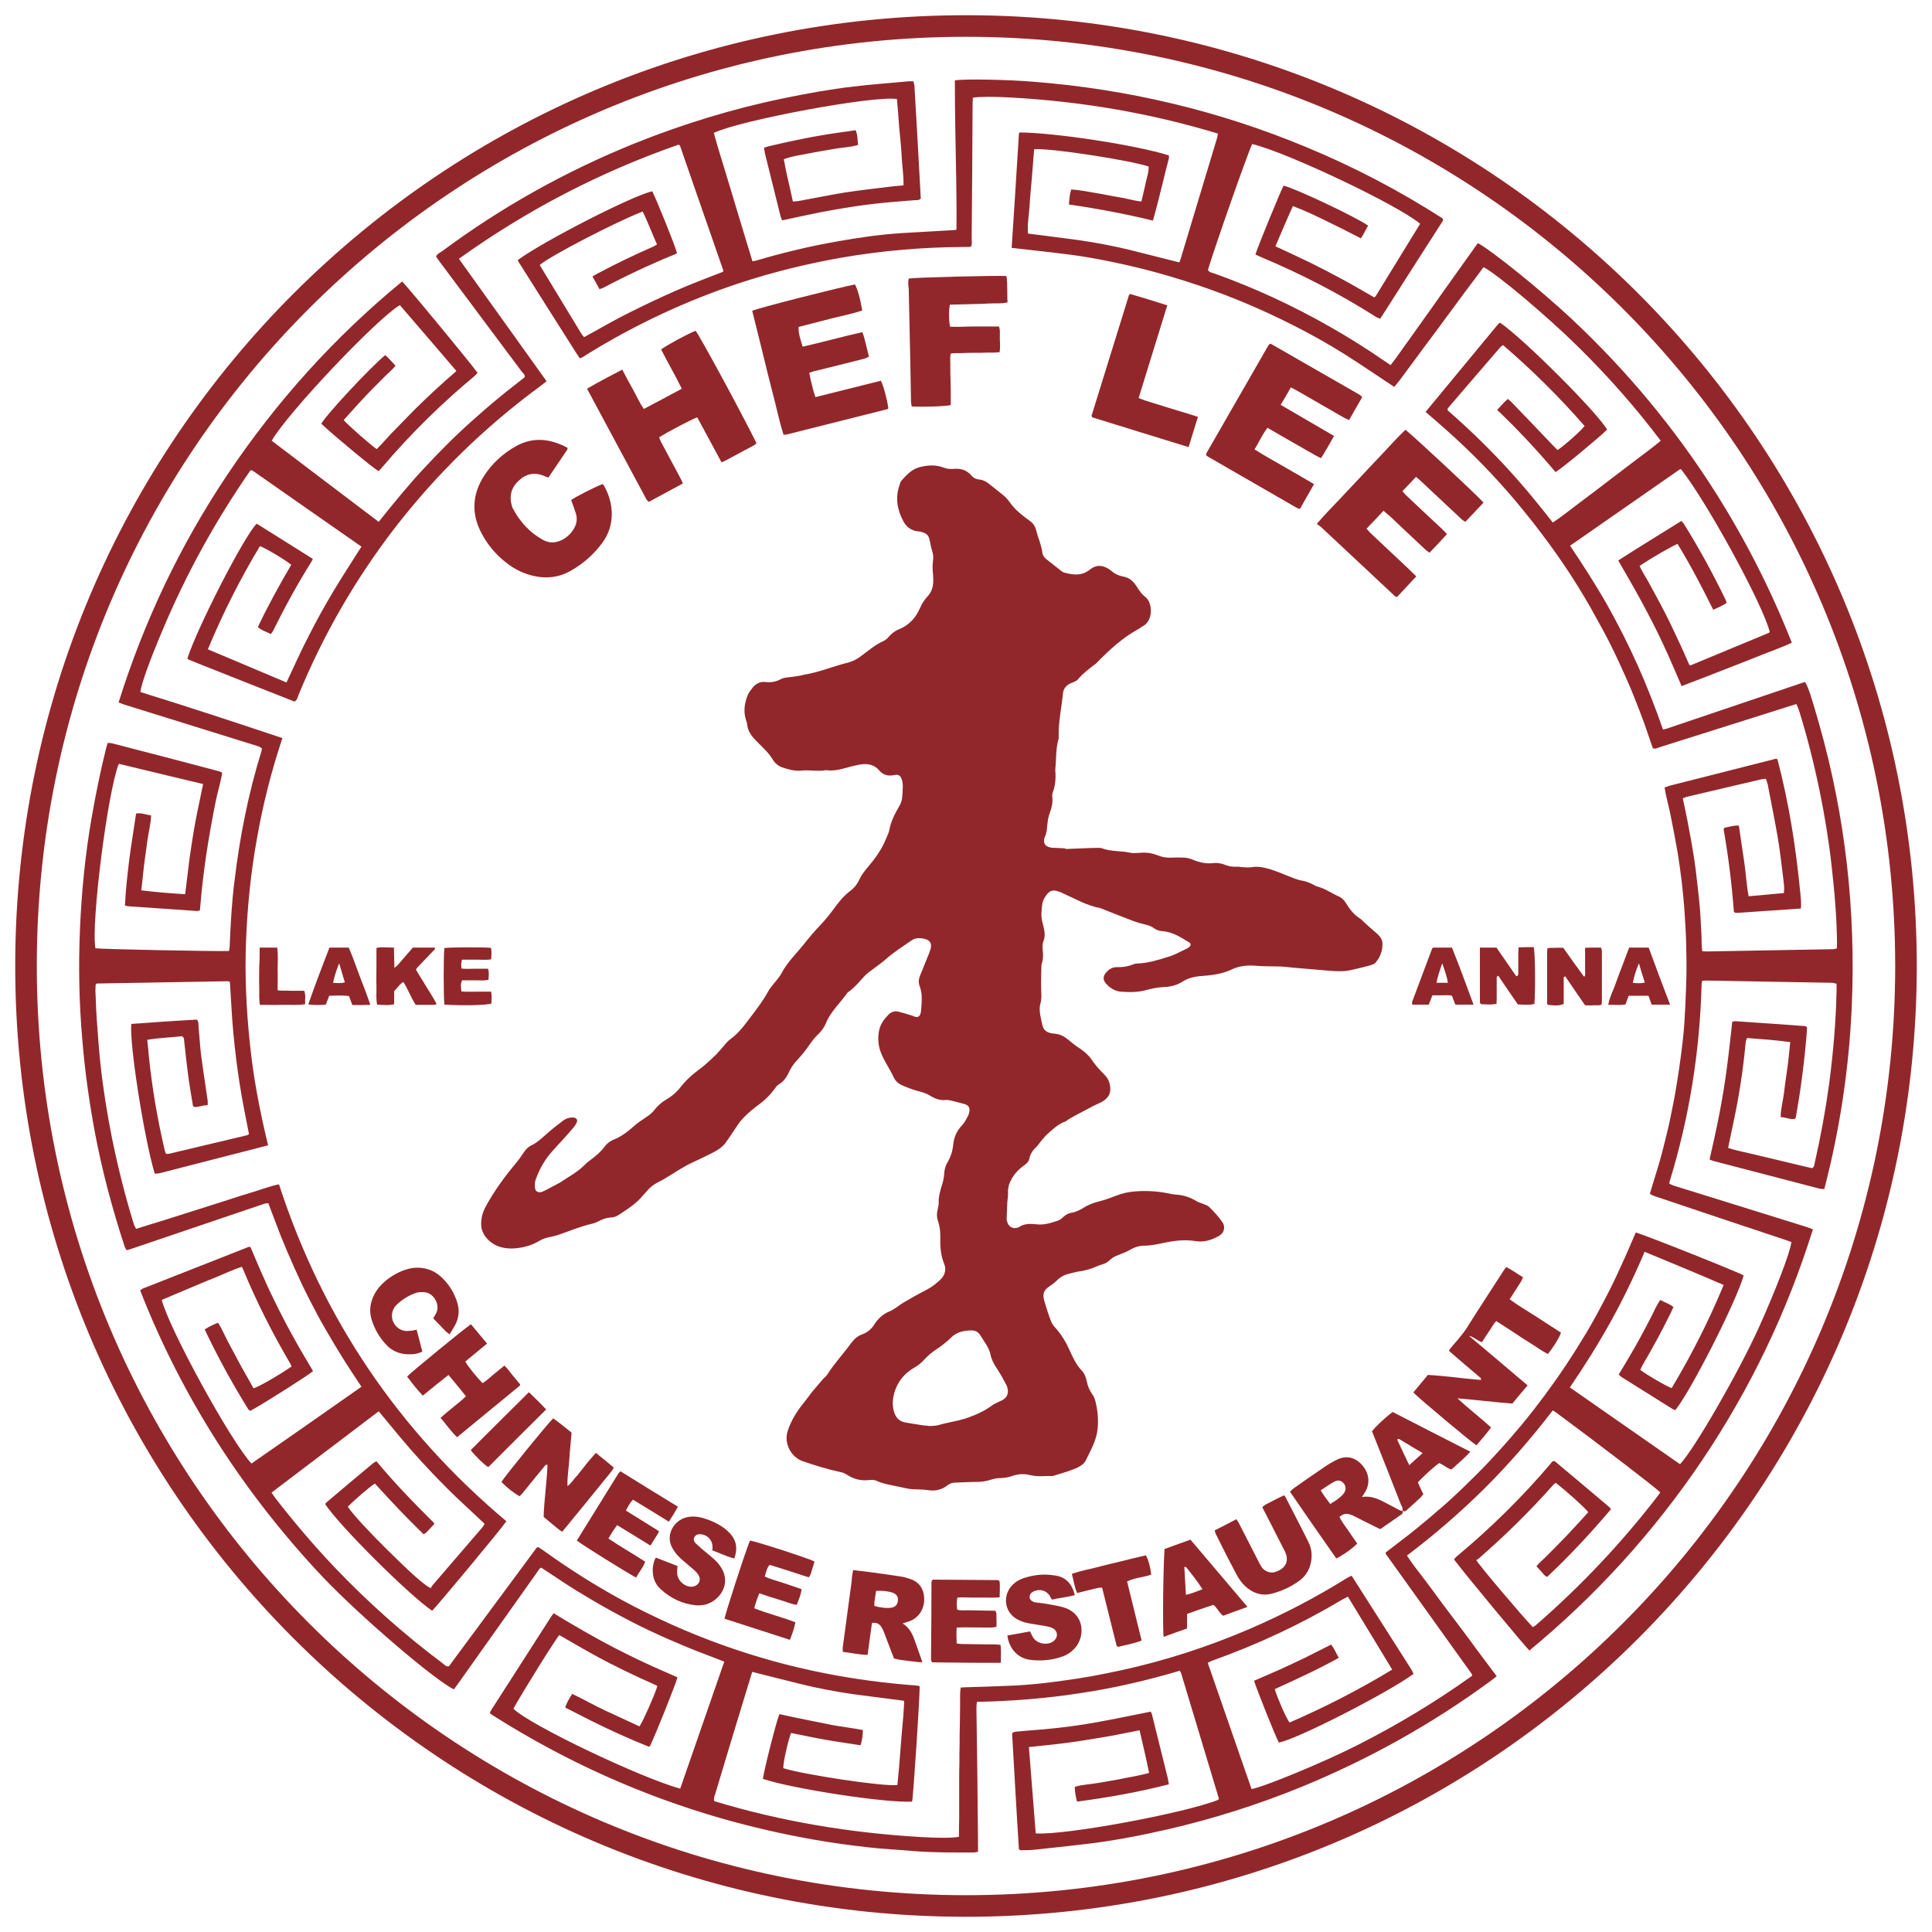 <?xml version="1.0" encoding="utf-8"?>
<!-- Generator: Adobe Illustrator 19.0.0, SVG Export Plug-In . SVG Version: 6.00 Build 0)  -->
<svg version="1.1" id="Layer_1" xmlns="http://www.w3.org/2000/svg" xmlns:xlink="http://www.w3.org/1999/xlink" x="0px" y="0px"
	 viewBox="0 0 850.4 850.4" style="enable-background:new 0 0 850.4 850.4;" xml:space="preserve">
<style type="text/css">
	.st0{fill:#92272B;}
</style>
<g>
	<path class="st0" d="M843.7,425.5c-0.2,230.7-187.2,418.6-419.3,418.2C193.4,843.3,6.4,656,6.7,424.6C7,193.3,194.6,6.1,426.3,6.7
		C657.7,7.3,843.8,195,843.7,425.5z M834.2,425.3c0-225.2-182.1-408.9-408.7-409.1C199.5,16,16.3,198.8,16.2,424.9
		C16.1,651.1,199.1,834.1,425,834.2C651.7,834.3,834.1,650.6,834.2,425.3z"/>
	<path class="st0" d="M299.4,787.3c6.5-18.7,12.9-37.2,19.4-55.9c-5.8-2.3-11.4-4.3-16.9-6.6c-5.5-2.3-11.1-4.7-16.5-7.3
		c-5.5-2.6-11-5.5-16.3-8.4c-5.3-2.9-10.5-6-15.6-9.1c-5.1-3.2-10.1-6.6-15.3-10c-1,0.5-1.4,1.6-2.1,2.5
		c-11.3,15.9-22.6,31.9-33.9,47.8c-0.8,1.1-1.6,2.2-2.4,3.3c-8.4-4-41.1-32-57.4-49.1c-17.3-18.3-32.8-38-46.4-59.2
		c-13.6-21.3-25.1-43.7-34.3-67.3c0.4-0.3,0.8-0.6,1.1-0.8c15.5-6.1,31-12.2,46.5-18.3c0.2-0.1,0.4,0,0.9-0.1c2,4.6,3.9,9.3,6,13.9
		c2.1,4.8,4.4,9.5,6.7,14.1c2.3,4.6,4.7,9.1,7.2,13.5c2.5,4.5,5.1,8.8,7.7,13.2c-2,1.8-21.5,14.2-27.6,17.5
		c-0.3-0.2-0.6-0.3-0.8-0.5c-7.1-11.4-13.5-23.1-19.3-35.3c1.8-1.3,3.8-2.1,5.9-3c1.9,3.1,3.3,6.5,5,9.6c1.8,3.3,3.5,6.6,5.3,9.9
		c1.8,3.2,3.6,6.3,5.3,9.4c2.5-0.8,10.9-5.6,16.7-9.6c-0.2-0.4-0.3-1-0.6-1.4c-7.8-13.3-14.8-27.1-20.7-41.4
		c-0.1-0.3-0.3-0.6-0.6-1.1c-4,1.3-7.9,3.2-11.8,4.8c-3.9,1.5-7.8,3.2-11.6,4.8c-4,1.7-7.9,3.3-11.8,5c3.4,13,30.4,62.3,39.5,72
		c16.1-11.2,32.2-22.4,48.4-33.8c-2.8-4.3-5.6-8.4-8.2-12.6c-2.7-4.3-5.3-8.7-7.9-13.2c-2.5-4.3-4.8-8.7-7.1-13.2
		c-2.3-4.5-4.4-9-6.4-13.5c-2.1-4.7-4.1-9.4-6-14.1c-1.8-4.6-3.5-9.3-5.4-14.2c-0.6,0.1-1.3,0.1-1.9,0.3
		C97,536.4,77.6,543,58.1,549.6c-0.7,0.3-1.5,0.5-2.4,0.7c-0.3-0.6-0.7-1.2-0.9-1.8c-5.4-16.5-9.9-33.3-13.1-50.4
		c-2.5-13.5-4.4-27.1-5.5-40.8c-1.4-16.1-1.7-32.2-1-48.4c0.7-16.4,2.3-32.6,5.1-48.8c1.8-10.2,3.8-20.3,6.3-30.3
		c0.2-0.9,0.5-1.7,0.8-2.8c0.7,0.1,1.3,0,2,0.2c15.6,4,31.2,8.1,46.7,12.2c0.5,0.1,1,0.4,1.7,0.7c-0.6,4.1-1.9,8-2.7,11.9
		c-0.8,4-1.6,8-2.3,12c-0.7,4-1.4,8.1-2,12.1c-0.6,4-1.1,8.1-1.6,12.2c-0.5,4.1-0.8,8.1-1.2,12.4c-0.4,0.1-0.8,0.3-1.2,0.3
		c-10.1-0.7-20.2-1.4-30.3-2.1c-0.4,0-0.9-0.2-1.5-0.3c0.3-6.9,1.1-13.6,1.9-20.3c0.9-6.8,2-13.5,3-20.2c2.4-0.5,4.4,0.6,6.6,0.8
		c-0.1,3.8-1.1,7.3-1.6,10.9c-0.5,3.7-1,7.4-1.5,11.1c-0.4,3.6-0.8,7.2-1.2,11c6.5,0.8,12.8,1.3,19.3,1.7c0.7-5.5,1.3-10.9,2-16.3
		c0.8-5.4,1.6-10.8,2.6-16.1c1-5.3,2.2-10.6,3.3-16.1c-12.5-3-24.9-5.9-37.1-8.9c-4.9,12-12.3,70.4-10.3,81.2
		c2.4,0.4,52,1.4,58.8,1.2c0.1-0.7,0.3-1.4,0.3-2.2c0.4-9.5,0.9-19.1,2.1-28.5c2.3-19.4,6.1-38.6,11.9-57.3c0.1-0.3,0.1-0.7,0.2-1.2
		c-0.5-0.3-1-0.7-1.6-0.9c-19.7-6.1-39.4-12.3-59.1-18.4c-0.7-0.2-1.4-0.6-2.4-0.9c11.2-35.8,27.1-69.2,47.9-100.3
		c21.5-32.1,47.1-60.5,76.9-85c2.1,1.9,30.3,36.1,33.2,40.2c-0.4,0.5-0.8,1-1.3,1.4c-14.7,12.2-28.3,25.6-40.7,40.2
		c-0.4,0.5-0.9,1-1.4,1.5c-0.1,0.1-0.2,0.1-0.3,0.1c-2.3-1.3-19-15.1-25.1-20.8c2.4-4.2,21.5-24.7,28.2-30.2
		c0.8,0.8,1.6,1.5,2.3,2.3c0.7,0.7,1.4,1.5,2.2,2.4c-1.4,1.7-3.1,3.1-4.6,4.6c-1.6,1.6-3.2,3.2-4.8,4.8c-1.5,1.5-3,3.1-4.5,4.7
		c-1.6,1.7-3.1,3.3-4.6,5c-1.5,1.6-2.9,3.2-4.3,4.8c1.7,2.1,11.2,10.4,14.5,12.8c2.9-2.8,5.4-6,8.3-8.8c2.9-2.9,5.7-5.9,8.6-8.8
		c2.9-2.9,5.9-5.7,8.9-8.5c3-2.8,6.1-5.5,9.3-8.3c-8.4-9.8-16.6-19.4-24.9-29c-10.4,6.2-49.7,47.8-56.4,59.7
		c15.6,11.9,31.3,23.7,47.1,35.7c3.2-4,6.3-7.9,9.5-11.7c3.3-3.9,6.6-7.8,10.1-11.5c3.4-3.7,6.9-7.3,10.4-10.8
		c3.5-3.5,7.2-7,10.9-10.3c3.8-3.4,7.7-6.8,11.6-10c3.8-3.2,7.8-6.2,11.8-9.4c0.1-1.1-0.8-1.8-1.4-2.5
		c-11.9-15.9-23.8-31.9-35.7-47.8c-0.7-0.9-1.3-1.8-2-2.8c0.6-1.2,1.8-1.7,2.8-2.4C221,91,249.2,75.3,279.4,63.1
		c21.2-8.5,43-15.2,65.3-19.8c10.2-2.1,20.5-4,30.9-5.2c8-1,16.1-1.5,24.1-2.3c0.8-0.1,1.5,0,2.4,0c0.1,0.8,0.3,1.3,0.4,1.9
		c1,16.6,1.9,33.1,2.8,49.7c-0.8,0.8-1.7,0.7-2.6,0.7c-3.6,0.3-7.2,0.6-10.9,0.9c-10.4,0.9-20.7,2.5-31,4.5
		c-5.5,1.1-10.9,2.3-16.5,3.5c-0.3-0.6-0.6-1.3-0.8-2.1c-2.3-9.1-4.5-18.3-6.8-27.4c-0.2-0.8-0.2-1.5-0.4-2.5c0.7-0.2,1.4-0.4,2-0.6
		c10.4-2.5,20.8-4.6,31.4-6.1c2.2-0.3,4.5-0.6,6.9-1c1,2.1,0.8,4.3,1.1,6.5c-3.7,1.1-7.3,1.1-10.9,1.8c-3.7,0.7-7.4,1.2-11.1,2
		c-3.5,0.7-7.1,1.1-10.7,2.5c1.1,6.3,2.7,12.3,4,18.6c0.9-0.1,1.7-0.1,2.4-0.2c6.7-1.2,13.4-2.6,20.1-3.7c6.4-1,12.8-1.7,19.2-2.5
		c2.2-0.3,4.5-0.5,7-0.7c0.1-4.3-0.6-8.4-0.8-12.6c-0.2-4.3-0.7-8.6-1.1-12.9c-0.3-4.2-0.6-8.3-1-12.5c-9.8-1.7-69,9.3-80.6,14.9
		c1.7,6.3,3.7,12.5,5.6,18.8c1.9,6.2,3.7,12.4,5.6,18.6c1.9,6.3,3.8,12.6,5.8,19.1c0.7-0.1,1.4-0.2,2-0.4
		c11.5-3.4,23.2-6.2,35.1-8.3c9.5-1.7,19.1-3.1,28.7-3.7c7.5-0.5,15-0.8,22.5-1.3c0.4,0,0.9-0.1,1.5-0.2c0.1-7.4,0-14.6-0.1-21.8
		c-0.1-7.4-0.3-14.8-0.4-22.2c-0.1-7.2-0.2-14.5-0.2-21.7c4-0.8,24.5-0.3,34.9,0.6c41.5,3.3,81.5,12.8,119.9,28.8
		c21,8.7,41,19.2,60,31.4c0.1,0.4,0.1,0.5,0.1,0.7c0,0.1,0,0.2-0.1,0.3c-8.9,13.9-17.8,27.7-26.6,41.6c-0.3,0.5-0.6,0.9-1,1.5
		c-0.7-0.3-1.3-0.5-1.8-0.8c-16.2-10.3-33.3-19.1-51-26.5c-0.7-0.3-1.4-0.7-2.1-1c1.4-4.4,11.2-28.1,12.4-30.3
		c5.6,1.4,31.6,13.7,37.2,17.6c-0.8,1.5-1.6,2.9-2.4,4.4c-0.2,0.4-0.5,0.7-0.8,1.2c-5-2.6-9.9-5.1-14.9-7.5c-4.9-2.4-9.7-4.7-15-6.7
		c-2.7,5.9-5.1,11.7-7.7,17.7c5.1,2.4,10,4.6,14.9,7c4.9,2.4,9.7,4.9,14.5,7.5c4.8,2.6,9.4,5.3,14.1,8c0.4-0.3,0.7-0.5,0.8-0.8
		c6.5-10.5,12.9-21.1,19.4-31.6c-9.3-8-58.4-31.4-73.9-35.1c-1.4,2.3-16.4,45-19.5,55.4c0.6,1.2,1.9,1.2,2.9,1.6
		c17.6,6.3,34.4,14.1,50.6,23.3c8.4,4.8,16.6,9.9,24.5,15.4c0.7,0.5,1.5,1,2.4,1.6c2.8-3.5,5.2-7.2,7.8-10.7
		c2.6-3.6,5.1-7.2,7.7-10.8c2.5-3.5,5-7,7.5-10.6c2.6-3.6,5.1-7.2,7.7-10.8c2.6-3.6,5.1-7.2,7.7-10.8c6.2,3.3,27.6,20.6,40.9,33
		c24.6,23,46,48.7,64,77.2c13.1,20.8,24.2,42.6,33.3,65.7c-5.4,2.5-10.8,4.3-16.1,6.5c-5.4,2.2-10.8,4.2-16.1,6.3
		c-5.4,2.1-10.7,4.2-16.3,6.3c-2.8-6.4-5.4-12.7-8.3-18.8c-2.9-6.3-6.1-12.4-9.4-18.5c-3.2-6-6.7-11.8-10.2-18
		c9.1-5.9,18.4-11.5,27.8-17.4c0.5,0.6,1,1.1,1.3,1.6c6.7,10.8,12.8,22,18.3,33.4c0.1,0.3,0.2,0.6,0.3,1.1c-1.8,1.2-3.7,2-5.9,3
		c-4.9-9.9-10-19.7-15.7-29c-2.5,1-11.5,6.2-16.7,9.7c1.3,3,3.2,5.6,4.7,8.5c1.5,2.9,3.2,5.8,4.7,8.7c1.5,2.8,2.9,5.7,4.3,8.5
		c1.4,3,2.8,5.9,4.2,8.9c1.4,3,2.7,6,3.9,8.8c0.3,0.2,0.4,0.3,0.5,0.3c0.1,0,0.2,0,0.3,0c11.4-4.7,22.8-9.5,34.2-14.2
		c0.2-0.1,0.3-0.3,0.5-0.4c-2.9-11.9-27.4-56.8-39-71.6c-0.1,0-0.2-0.1-0.3-0.1c-0.1,0-0.2,0-0.3,0.1c-16,11.1-32.1,22.3-48.3,33.6
		c5.7,8.5,11.2,17,16.2,25.8c4.9,8.7,9.4,17.6,13.5,26.7c4.1,9.2,7.8,18.6,11.2,28.4c0.9-0.2,1.6-0.3,2.3-0.6
		c19.3-6.5,38.7-13.1,58-19.6c0.7-0.2,1.5-0.5,2.2-0.7c1.5,2.2,2.8,6.5,6.3,18.7c11.5,40.6,16.1,81.9,14.3,124
		c-1.2,27.2-5.2,54-12.1,80.5c-0.8-0.1-1.5,0-2.1-0.2c-15.5-4-30.9-8.1-46.4-12.1c-0.6-0.2-1.3-0.4-2-0.7c1.5-6.7,3-13.3,4.3-20
		c1.3-6.7,2.4-13.4,3.3-20.2c0.9-6.7,1.6-13.5,2.4-20.5c0.4-0.1,0.9-0.2,1.4-0.2c6.3,0.4,12.7,0.9,19,1.3c3.6,0.3,7.3,0.5,10.9,0.8
		c0.4,0,0.9,0.1,1.2,0.2c0.2,0.2,0.3,0.3,0.3,0.4c0,0.1,0.1,0.2,0.1,0.3c-0.1,1-0.1,2-0.2,3.1c-1,12.1-2.6,24.2-4.7,36.1
		c0,0.2-0.2,0.4-0.4,0.8c-2.1,0.4-4-0.7-6.3-0.8c0-3.8,1.1-7.3,1.5-10.9c0.4-3.7,1-7.4,1.5-11.1c0.5-3.6,0.8-7.2,1.2-11
		c-6.4-0.9-12.6-1.3-19-1.8c-0.2,0.7-0.6,1.3-0.6,1.9c-0.8,8.8-2,17.6-3.6,26.3c-1.2,6.4-2.6,12.7-3.9,19c-0.1,0.3-0.1,0.7-0.2,1.2
		c4,1.3,8.1,2,12.1,3c4.2,1,8.4,2,12.6,3c4.1,1,8.2,2,12.2,2.9c1-0.5,1-1.5,1.2-2.4c2.6-11.4,4.7-22.9,6.3-34.5
		c1.8-13.6,3-27.3,3.3-41.1c0-1,0-2,0-3.2c-0.6-0.1-1.1-0.3-1.7-0.4c-18.6-0.3-37.3-0.7-55.9-1c-0.5,0-0.9,0.1-1.5,0.1
		c-0.1,0.5-0.3,1-0.3,1.6c-0.8,29.6-5.4,58.5-14.1,86.8c-0.1,0.2-0.1,0.4-0.1,0.9c0.5,0.2,1.1,0.6,1.7,0.8
		c19.6,6.1,39.2,12.2,58.8,18.3c0.8,0.3,1.7,0.6,2.7,1c-11.4,36.4-27.6,70.2-48.8,101.7c-21.3,31.6-46.7,59.5-76,83.7
		c-2.2-2.1-28.1-33.3-33.2-40.1c0.4-0.5,0.8-1,1.3-1.4c14.9-12.4,28.6-25.9,41.2-40.7c0.4-0.4,0.6-1,0.6-0.9c0.8-0.2,0.9-0.3,1-0.3
		c0.1,0,0.2,0.1,0.3,0.1c8,6.7,16,13.4,24,20.2c0.2,0.2,0.4,0.5,0.7,0.9c-8.8,10.4-18.1,20.4-28.1,29.8c-1.2-0.5-1.8-1.5-2.5-2.3
		c-0.7-0.7-1.4-1.5-2.2-2.4c1.1-1.4,2.5-2.5,3.8-3.8c1.3-1.3,2.6-2.6,3.9-3.9c1.4-1.4,2.7-2.8,4-4.1c1.3-1.3,2.5-2.6,3.8-4
		c1.2-1.3,2.5-2.7,3.7-4c1.2-1.3,2.4-2.7,3.6-4c-1.5-2-9.3-9-14.3-12.9c-0.4,0.3-0.9,0.6-1.2,1c-10.2,11.5-21.1,22.2-32.7,32.3
		c-0.3,0.3-0.8,0.5-1.1,0.7c1.7,2.8,20,24.4,24.9,29.5c0.5-0.3,1.1-0.6,1.5-1c19.8-17.2,37.7-36.2,53.7-57c0.3-0.4,0.6-0.9,0.9-1.3
		c-2.4-2.4-26.3-20.7-45.5-34.9c-0.5-0.4-1.1-0.7-1.8-1.2c-9.3,12.1-19.2,23.5-29.9,34.2c-10.7,10.6-22.1,20.5-34.3,29.7
		c2.5,3.9,5.3,7.3,8,10.9c2.6,3.5,5.2,6.9,7.7,10.4c2.7,3.5,5.3,7.1,8,10.6c2.6,3.5,5.2,6.9,7.7,10.4c2.6,3.5,5.3,7.1,8.1,10.8
		c-0.8,0.7-1.6,1.3-2.4,1.9c-25.8,19-53.6,34.5-83.2,46.7c-19.3,7.9-39.2,14.2-59.6,18.9c-11.8,2.7-23.8,5-35.8,6.4
		c-7.6,0.9-15.1,1.7-22.7,2.5c-1.9,0.2-3.9,0.2-5.8,0.2c-0.2,0-0.4-0.2-0.8-0.4c-1.1-17-2-34.1-3-50.9c0.5-0.9,1.3-0.8,1.9-0.9
		c4-0.4,7.9-0.7,11.9-1c7.8-0.7,15.6-1.7,23.3-3.1c7.9-1.4,15.8-3.1,23.9-4.7c0.2,0.4,0.5,0.8,0.6,1.4c2.3,9.3,4.6,18.5,6.9,27.8
		c0.2,0.9,0.3,1.7,0.5,2.8c-13.3,3.4-26.7,5.8-40.4,7.6c-0.6-2.1-1-4.2-1-6.5c3.6-1.1,7.2-1.1,10.8-1.8c3.7-0.7,7.4-1.2,11.1-2
		c3.5-0.7,7.1-1.3,10.8-2.3c-1.3-6.4-2.7-12.5-4.2-18.8c-5.5,1.1-10.8,2.2-16.2,3.1c-5.4,0.9-10.8,1.8-16.2,2.5
		c-5.4,0.7-10.8,1.2-16.3,1.8c1,12.9,2,25.5,3,38c12.9,0.9,65.6-8.9,80.4-14.8c0-0.1,0.1-0.2,0.1-0.3c0-0.1,0.1-0.2,0.1-0.3
		c-5.5-18.4-11.1-36.7-16.6-55.1c-0.1-0.3-0.3-0.6-0.6-1.1c-14.5,4.3-29.1,7.7-44,9.9c-14.9,2.3-30,3.5-45.3,3.8
		c-0.1,1-0.2,1.8-0.2,2.7c0.1,9.7,0.3,19.3,0.4,29c0.1,10.5,0.2,20.9,0.3,31.4c0,0.9,0,1.8,0,2.9c-0.7,0.1-1.3,0.3-2,0.3
		c-8.6,0-17.3,0.1-25.9-0.6c-6.9-0.6-13.8-0.9-20.7-1.7c-8-0.9-16-2-23.9-3.4c-13.6-2.4-27.1-5.5-40.4-9.3
		c-35.2-10.1-68.3-25-99.3-44.5c-0.9-0.5-1.7-1.1-2.7-1.8c0.2-0.5,0.4-1.1,0.7-1.5c8.8-13.7,17.5-27.3,26.3-41
		c0.3-0.5,0.7-0.9,1.1-1.5c4.5,2.7,8.8,5.3,13.2,7.8c4.5,2.6,9.1,5.1,13.7,7.5c4.5,2.3,9.1,4.6,13.7,6.7c4.6,2.2,9.3,4.1,13.9,6.2
		c-0.6,2.7-9.8,25.6-12.1,30.3c-0.1,0-0.2,0.1-0.3,0.1c-0.1,0-0.2,0.1-0.3,0.1c-8.5-3.4-16.9-7.2-25.1-11.3
		c-3.8-1.9-7.7-3.9-11.6-5.9c0.7-2.3,1.8-4,3.1-6c5.1,2.4,9.9,5.2,14.9,7.5c4.9,2.3,9.8,4.5,14.7,6.8c1.5-2.2,6.3-12.9,7.8-17.5
		c0-0.1,0-0.2-0.1-0.3c-0.1-0.1-0.1-0.2-0.2-0.2c-9.2-4.1-18.3-8.4-27.2-13.3c-5.3-2.9-10.4-5.9-15.6-8.9
		c-1.8,2-16.3,25.3-20.2,32.4C232.8,759.1,281.9,782.5,299.4,787.3z M124.3,324.9c-4.9,14.7-8.6,29.3-11.2,44.2
		c-2.7,14.9-4.2,29.9-4.8,45c-0.6,15.1,0.1,30.2,1.7,45.3c1.5,15,4.4,29.8,8,44.7c-1.6,0.4-3,0.8-4.5,1.2
		c-14.4,3.7-28.8,7.4-43.2,11.1c-0.7,0.2-1.5,0.1-2.2,0.2c-4.7-15.8-11.2-57.2-10.3-65.9c9.6-0.7,19.3-1.4,28.9-1.9
		c0.9,1.2,0.6,2.4,0.7,3.5c0.4,3.7,0.6,7.5,1,11.2c0.9,7,2,13.9,3,20.9c0.1,0.6,0,1.3,0,2.1c-2.3-0.1-4.1,1-6.1,0.7
		c-0.2-0.3-0.4-0.5-0.4-0.7c-0.8-4.7-1.6-9.4-2.2-14.1c-0.6-4.6-1.1-9.3-1.6-13.9c-0.1-0.9,0-1.9-1-2.4c-5,0.6-10.1,0.7-15.3,1.6
		c0.3,2.5,0.5,4.7,0.7,7c1.4,14,3.8,27.9,7,41.6c0.1,0.5,0.4,1,0.6,1.6c0.6,0,1.1,0,1.5-0.1c11.4-2.7,22.7-5.4,34.1-8.1
		c0.3-0.1,0.6-0.3,0.9-0.5c-1.4-7.4-3-14.7-4.1-22.1c-1.2-7.5-2.1-15.1-2.8-22.6c-0.7-7.4-1-14.9-1.5-22.3c-0.4-0.1-0.6-0.3-0.8-0.3
		c-19.2,0.3-38.4,0.7-57.6,1c-0.1,0-0.2,0.1-0.3,0.1c-0.1,0.1-0.2,0.1-0.4,0.4c0,0.8-0.1,1.8-0.1,2.8c0.2,4.2,0.3,8.4,0.6,12.6
		c0.5,6.5,0.9,12.9,1.6,19.4c1.2,11.2,3,22.3,5.2,33.3c2.6,12.6,5.7,25,9.5,37.3c0.2,0.7,0.6,1.3,1,2.1c4.4-1.4,8.7-2.7,12.9-4
		c4.1-1.3,8.2-2.6,12.3-3.9c4.2-1.3,8.4-2.7,12.6-4c4.1-1.3,8.2-2.7,12.3-3.9c4.2-1.2,8.3-2.9,12.8-3.8
		c19.2,59.1,52.7,108.5,100.1,148.3c-2.2,3.3-30.9,37.8-32.7,39.4c-10.4-7.1-41.1-37.7-47.1-47c0.2-0.2,0.4-0.5,0.6-0.7
		c6.9-5.8,13.7-11.6,20.6-17.3c0.4-0.3,0.9-0.5,1.4-0.8c8,9.6,16.5,18.4,25.2,27c0.1,0.1,0.1,0.2,0.2,0.3c0,0.1,0,0.2-0.1,0.5
		c-0.6,0.6-1.3,1.4-2,2.1c-0.8,0.8-1.4,1.8-2.6,2.2c-3.7-3.7-7.3-7.2-10.8-10.9c-3.6-3.8-7.1-7.6-10.6-11.4
		c-2.4,1.5-9.5,7.7-11.9,10.2c2,3.1,8.8,10.5,17.2,18.8c10.6,10.5,16.2,15.5,19.3,17.1c0.2-0.3,0.3-0.7,0.6-1.1
		c7.4-8.6,14.8-17.2,22.2-25.8c0.4-0.5,0.7-1.1,0.9-1.5c-5.6-5.3-11.2-10.3-16.5-15.6c-5.4-5.4-10.6-10.9-15.6-16.6
		c-4.9-5.6-9.6-11.4-14.5-17.3c-15.7,11.9-31.4,23.8-47.2,35.8c0.7,1,1.4,1.9,2,2.8c8.1,10.4,16.6,20.4,25.7,30
		c14.7,15.4,30.5,29.5,47.6,42.3c0.8,0.6,1.4,1.5,2.6,1.4c0.1-0.1,0.2-0.2,0.3-0.2c12.7-17.2,25.4-34.3,38.1-51.5
		c0.1-0.2,0.3-0.4,0.4-0.5c0.1-0.1,0.2-0.2,0.3-0.2c0.1,0,0.2-0.1,0.5-0.1c0.6,0.4,1.3,0.9,2.1,1.4c11.1,8,22.6,15.3,34.5,21.8
		c28.3,15.3,58.2,26.2,89.9,32.4c13.2,2.6,26.4,4.3,39.8,5.3c0.5,0,1,0.2,1.5,0.3c0.1,5-2.8,48.2-3.3,50.8
		c-11.1,0.7-52.2-5.5-65.7-10c0.5-3.9,6.2-26.5,7.3-28.5c4.1,0.9,8.2,1.8,12.3,2.6c4,0.8,8,1.6,12,2.4c4.1,0.7,8.2,1.2,12.4,2
		c0,2.3-0.3,4.4-1,6.7c-5.2-0.8-10.2-1.5-15.3-2.4c-5.1-0.9-10.2-2-15.3-3c-1.3,3.2-3.6,13.4-3.4,15.5c8.9,2.8,44.1,8.2,50.2,7.4
		c1-9.3,1.5-18.7,2.4-28.1c0.3-2.8,0.4-5.7,0.6-8.5c0-0.1-0.1-0.2-0.1-0.3c-0.1-0.1-0.1-0.2-0.2-0.2c-7.4-1-14.9-1.9-22.3-2.9
		c-7.5-1.1-15-2.5-22.4-4.3c-7.2-1.8-14.5-3.6-21.9-5.5c-0.9,2.9-1.7,5.7-2.6,8.5c-4.6,15.1-9.2,30.2-13.7,45.3
		c-0.3,0.9-0.8,1.9-0.4,3.1c29.6,9,60,14,90.9,15.8c6.6,0.4,14.1,0.5,16.8-0.1c0-2.6,0-5.4,0.1-8.1c0-2.7,0-5.5,0-8.2
		c0-2.7,0-5.5,0-8.2c0-2.7,0-5.5,0.1-8.2c0-2.8,0-5.7,0.1-8.5c0-2.7,0-5.5,0.1-8.2s0-5.5,0.1-8.2c0.1-2.7-0.2-5.4,0.3-8.1
		c0.5,0,1-0.1,1.4-0.1c6.8-0.2,13.6-0.4,20.4-0.7c8-0.3,15.9-1.2,23.7-2.3c8.4-1.1,16.8-2.7,25.1-4.5c19.3-4.2,38.1-10.3,56.3-18.1
		c14.9-6.4,29.3-13.9,43.1-22.5c0.6-0.4,1.3-0.7,2-1c0.3,0.4,0.6,0.7,0.7,1c8.6,13.5,17.2,27,25.8,40.5c0.3,0.5,0.5,1.2,0.8,1.7
		c-11.8,8.6-52,29.1-59.3,30.2c-1.7-3.2-10.1-24.3-10.9-27.2c3.8-1.6,7.6-3.3,11.5-5c3.7-1.7,7.4-3.4,11.1-5.2
		c3.7-1.8,7.4-3.8,11.3-5.7c1.5,1.8,2.2,3.8,3.4,5.8c-9.3,5.2-18.8,9.5-28.2,13.8c1.3,4.2,4.9,12.5,6.5,14.7
		c15.5-6.7,30.5-14.4,45.2-23.3c-6.5-10.8-13-21.4-19.5-32.1c-0.8,0.4-1.4,0.7-2,1c-18.4,11-37.6,20-57.8,27.2
		c-0.6,0.2-1.2,0.6-1.9,0.9c6.5,18.7,12.9,37.2,19.3,55.6c5.8-1.1,32-11.9,46.9-19.5c17.5-8.9,34.3-19,50.2-30.4
		c-0.1-0.4-0.1-0.5-0.1-0.6c0-0.1-0.1-0.2-0.2-0.3c-0.1-0.2-0.2-0.4-0.4-0.6c-12-16.8-24.1-33.6-36.1-50.4c-0.3-0.4-0.5-0.7-0.8-1.1
		c-0.1-0.2-0.3-0.4-0.4-0.6c-0.1-0.1-0.1-0.2-0.1-0.3c0-0.1,0.1-0.2,0.1-0.4c4.2-3.3,8.6-6.5,12.8-9.9c4.3-3.5,8.6-7.1,12.8-10.8
		c4.1-3.6,8.1-7.4,11.9-11.2c3.9-3.8,7.7-7.7,11.4-11.8c3.8-4.1,7.4-8.3,11-12.6c3.5-4.2,6.8-8.5,10.1-12.9c3.3-4.5,6.5-9,9.6-13.7
		c3-4.5,5.9-9.2,8.7-13.8c2.8-4.7,5.4-9.5,7.9-14.3c2.6-4.9,5-9.9,7.3-15c2.3-4.9,4.4-9.9,6.5-14.8c3.6,0.9,45.3,17.5,47.5,18.9
		c-3.1,11.3-23.5,51.4-30.1,59.3c-0.4-0.2-0.8-0.3-1.2-0.5c-7.5-4.7-15-9.4-22.5-14.1c-0.4-0.3-0.8-0.7-1.2-1.1
		c1.7-2.8,3.3-5.4,4.8-8c1.6-2.7,3.2-5.5,4.7-8.3c1.5-2.7,2.9-5.4,4.3-8.1c1.5-2.8,2.6-5.7,4.5-8.4c2,1.1,4.1,1.7,5.8,3.1
		c-0.4,0.9-0.8,1.7-1.2,2.6c-3.8,7.8-7.9,15.3-12.3,22.8c-0.4,0.7-0.8,1.6-1.1,2.3c4.5,3.2,11.4,7.1,13.8,8
		c8.7-14.5,16.3-29.5,22.9-45.4c-11.6-5-23.1-9.8-34.8-14.6c-4.5,10.6-9.4,20.8-14.9,30.7c-5.5,9.9-11.5,19.5-18,29
		c16.3,11.4,32.4,22.6,48.5,33.8c6.4-6.8,25.7-40.3,34.7-60.2c7.4-16.4,13.9-33.3,14.3-37.6c-1.1-0.4-2.3-0.8-3.4-1.2
		c-19-6.3-38.1-12.7-57.1-19.1c-0.6-0.2-1.1-0.6-1.8-0.9c1.4-4.6,2.8-9.1,4.1-13.5c1.3-4.5,2.4-9,3.5-13.5c1.1-4.5,2-9.1,2.9-13.7
		c0.9-4.6,1.6-9.2,2.3-13.8c0.7-4.6,1.3-9.2,1.8-13.9c0.5-4.6,0.8-9.3,1-13.9c0.2-4.5,0.4-9.1,0.5-13.6c0.1-4.7,0-9.3-0.1-14
		c-0.1-4.7-0.4-9.3-0.7-14c-0.3-4.6-0.8-9.3-1.3-13.9c-0.6-4.6-1.2-9.2-2-13.8c-0.8-4.6-1.7-9.1-2.6-13.7c-0.8-4.5-2.2-9-2.9-13.6
		c1-0.3,1.7-0.6,2.4-0.8c15.5-3.9,31-7.9,46.5-11.8c0.1,0,0.2,0,0.3,0c0.1,0,0.2,0.1,0.5,0.3c5.1,19.4,8.2,39.3,10.1,59.4
		c0.2,2,0.4,4,0.2,6.2c-9.3,0.6-18.5,1.3-27.7,1.9c-0.3,0-0.7,0-1,0c-0.1,0-0.2-0.1-0.3-0.1c-0.1-0.1-0.2-0.1-0.5-0.4
		c-0.9-12-2.4-24.2-4.5-36.2c0-0.1,0-0.2,0.1-0.3c0-0.1,0.1-0.2,0.3-0.5c1.9-0.2,3.9-1.1,6.3-0.9c0.8,5.3,1.5,10.5,2.3,15.6
		c0.8,5.1,1,10.4,2,15.5c5.3-0.5,10.4-0.9,15.5-1.4c0.3-2.1,0-4-0.2-5.9c-0.8-6.4-1.5-12.9-2.6-19.2c-1.3-7.6-2.9-15.2-4.3-22.7
		c-0.2-0.8-0.5-1.6-0.8-2.5c-0.8,0.1-1.3,0.1-1.9,0.2c-10.9,2.6-21.9,5.1-32.8,7.7c-0.6,0.1-1.2,0.5-1.9,0.7c0.7,3.3,1.4,6.4,2,9.5
		c0.6,3.2,1.2,6.5,1.8,9.7c0.5,3.1,1.1,6.3,1.5,9.4c0.5,3.3,0.8,6.5,1.2,9.8c0.4,3.2,0.7,6.3,1,9.5c0.3,3.3,0.4,6.6,0.6,9.9
		c0.3,3.1,0,6.3,0.5,9.5c0.8,0,1.4,0.1,1.9,0.1c18.5-0.3,37-0.7,55.6-1c0.5,0,1.1-0.2,1.7-0.3c0-0.8,0.1-1.5,0.1-2.2
		c-0.1-11.5-1.1-22.9-2.4-34.3c-1.2-10.9-3-21.8-5.2-32.6c-2.5-12.1-5.5-24.1-9.2-35.9c-0.3-0.8-0.6-1.6-1.1-2.6
		c-3.1,1-6,1.8-8.9,2.8c-17.2,5.4-34.4,10.9-51.6,16.3c-0.8,0.3-1.7,0.8-2.7,0.3c-1.2-3.4-2.4-7-3.6-10.5c-1.3-3.5-2.6-7-4-10.5
		c-1.4-3.6-2.9-7.2-4.5-10.7c-1.5-3.4-3.1-6.8-4.7-10.2c-1.6-3.4-3.3-6.7-5.1-10c-1.8-3.3-3.6-6.6-5.4-9.8c-1.9-3.3-3.9-6.7-5.9-9.9
		c-2-3.2-4-6.3-6.1-9.4c-2.1-3.1-4.3-6.2-6.5-9.2c-2.2-3-4.5-6-6.8-9c-2.4-3-4.8-6-7.3-9c-2.4-2.9-4.9-5.7-7.4-8.5
		c-2.5-2.8-5.1-5.5-7.7-8.2c-2.6-2.7-5.3-5.3-8-7.9c-2.8-2.7-5.7-5.3-8.5-7.8c-2.8-2.5-5.6-4.9-8.5-7.4c10.4-12.6,20.7-25,31-37.5
		c0.4-0.5,0.9-1,1.3-1.5c0.1-0.1,0.2-0.1,0.3-0.2c0.1,0,0.2,0,0.3,0c11,7.7,42.8,39.6,47,47c-3.4,3.4-20.3,17.4-22.7,18.7
		c-8-9.5-16.5-18.6-25.7-27.4c1.6-1.6,2.9-3.3,4.7-4.8c0.8,0.7,1.5,1.2,2.1,1.9c5.9,6.1,11.8,12.3,17.7,18.5
		c0.7,0.7,1.4,1.4,2.1,2.1c3.5-2.4,10.2-8.4,11.9-10.6c-11.1-12.7-23.1-24.6-35.9-35.6c-0.4,0.3-0.8,0.5-1,0.7
		c-7.8,9-15.6,18.1-23.3,27.1c-0.1,0.1-0.1,0.2-0.1,0.3c0,0.1,0,0.2,0,0.6c8.4,7.3,16.5,15.1,24.2,23.3c7.8,8.3,15,17,22.1,26.1
		c4.2-2.8,8-5.9,11.9-8.8c4-3,8-6,12-9.1c3.9-3,7.8-5.9,11.7-8.9c3.9-3,8-5.9,11.9-9.2c-11.1-14.7-23.1-28.3-36.1-41.1
		c-13.6-13.5-36.2-32.5-41.9-35.3c-2.1,2.9-4.3,5.8-6.5,8.7c-2.2,2.9-4.3,5.8-6.5,8.8c-2.2,2.9-4.3,5.8-6.5,8.8c-2.2,3-4.5,6-6.7,9
		c-2.2,2.9-4.3,5.9-6.5,8.8c-2.2,2.9-4.2,5.9-6.6,8.6c-7.3-4.8-14.4-9.7-21.7-14.3c-7.3-4.6-14.8-8.8-22.5-12.7
		c-7.7-3.9-15.5-7.5-23.5-10.8c-8.1-3.3-16.3-6.3-24.6-8.9c-8.2-2.6-16.5-4.9-24.9-6.8c-8.4-1.9-16.9-3.6-25.4-4.7
		c-8.5-1.1-17.1-2-25.8-3c1.1-16.8,2.2-33.6,3.2-50.3c0-0.1,0.1-0.2,0.2-0.3c0.1-0.1,0.2-0.2,0.3-0.2c15.2,0.1,50.9,5.5,65.5,10.1
		c0,0.4,0.1,0.9,0,1.3c-2.4,9.1-4.4,18.3-7,27.4c-12.3-3-24.6-5.3-37-7.1c0.2-2.3,0.3-4.4,1-6.6c3.6,0.2,7.1,0.9,10.5,1.5
		c3.4,0.5,6.7,1.3,10,1.8c3.4,0.5,6.8,1.6,10.4,2c0.6-2.7,1.3-5.2,1.8-7.8c0.5-2.5,1.5-5,1.4-7.6c-7.8-2.7-43.8-8.3-50.4-7.6
		c-0.3,4.1-0.7,8.3-1,12.5c-0.3,4.1-0.8,8.1-1,12.2c-0.2,4.1-1.1,8.3-0.7,12.4c7.6,1,15,1.9,22.4,2.9c7.5,1.1,15,2.5,22.4,4.3
		c7.2,1.8,14.4,3.6,21.8,5.5c0.2-0.6,0.5-1.1,0.6-1.6c5.3-17.7,10.7-35.4,16-53.1c0.2-0.6,0.2-1.3,0.4-2
		c-30-9.1-60.4-14.2-91.5-15.9c-6.8-0.4-13.8-0.4-16.4,0.1c0,1.2-0.1,2.4-0.1,3.6c-0.1,19.4-0.2,38.9-0.4,58.3
		c0,1.2,0.3,2.5-0.3,3.6c-0.3,0.1-0.5,0.2-0.8,0.2c-0.8,0-1.6,0-2.4,0c-17.9,0.1-35.6,1.6-53.2,4.6c-15.5,2.7-30.6,6.4-45.5,11.3
		c-23.6,7.8-45.9,18.3-67,31.3c-1,0.6-2,1.5-3.3,1.8c-0.6-0.9-1.1-1.6-1.6-2.4c-8.5-13.4-17-26.8-25.5-40.3
		c-0.1-0.1-0.1-0.2-0.1-0.3c0-0.1,0-0.2,0-0.3c11.3-8.3,50.6-28.4,59.1-30.2c1.4,2.5,10.1,23.9,10.9,27.2c-0.3,0.2-0.7,0.5-1.1,0.6
		c-10.7,4.4-21.2,9.3-31.4,14.7c-0.5,0.2-1,0.3-1.6,0.6c-1.1-1.9-2-3.7-3.1-5.6c1.1-0.6,1.9-1.2,2.8-1.6c7.7-4.1,15.6-7.9,23.6-11.4
		c0.7-0.3,1.3-0.7,2-1.1c-2.2-4.9-4-9.8-6.3-14.5c-12.1,4.7-40.4,19.4-45.3,23.5c0.1,0.2,0.2,0.4,0.3,0.6c6.1,10,12.1,20,18.2,30
		c0.3,0.4,0.7,0.8,1,1.2c6.8-3.7,13.2-7.5,19.9-10.8c6.8-3.4,13.7-6.7,20.6-9.7c6.8-3,13.8-5.6,20.7-8.3c0-0.4,0.1-0.6,0-0.8
		c-6.3-18.2-12.7-36.4-19-54.7c0-0.1-0.1-0.2-0.2-0.2c-0.1-0.1-0.2-0.1-0.5-0.2c-34.4,12-66.6,28.7-96.6,50.2
		c12.9,18,25.7,35.9,38.6,53.9c-1.2,0.9-2.1,1.6-3.1,2.4c-24,17.7-45.2,38.3-63.5,61.9c-17.5,22.7-31.7,47.3-42.6,73.8
		c-0.4,1-0.5,2.2-1.8,2.9c-14-5.5-28.1-11.1-42.2-16.7c-1.5-0.6-2.9-1.2-4.4-1.8c-0.1,0-0.2-0.1-0.3-0.2c-0.1-0.1-0.1-0.2-0.2-0.3
		c4.3-13.5,25.1-54.1,30.5-59.3c8.2,5.1,16.4,10.3,24.7,15.5c-0.3,0.6-0.4,1-0.7,1.4c-6.1,9.7-11.6,19.8-16.7,30.1
		c-0.3,0.6-0.7,1.1-1.1,1.6c-2-1.1-4.1-1.6-5.7-3.1c4.5-9.5,9.5-18.5,14.7-27.4c-2.5-2.1-11.5-7.5-13.8-8.2
		c-8.7,14.5-16.3,29.5-22.9,45.4c11.6,4.9,23.1,9.7,34.6,14.6c3.3-7,6.4-14,9.9-20.7c3.4-6.7,7-13.2,10.9-19.7
		c3.9-6.5,8.1-12.9,12.2-19.4c-15.5-10.8-31-21.6-46.4-32.4c-0.6-0.4-1.1-0.8-1.7-1.1c-0.1-0.1-0.2-0.1-0.3-0.1
		c-0.1,0-0.2,0-0.5,0.1c-15.5,22.3-28.5,46-39,71.1c-5.5,13.1-9,22.8-9.4,26.4C82.4,311,103.2,317.8,124.3,324.9z"/>
	<path class="st0" d="M469.1,373.7c2.5-0.1,5-0.2,7.5-0.3c2.3-0.1,4.5-0.2,6.8-0.2c0.6,0,1.2,0,1.7,0.2c3.9,1.5,8.1,1,12.1,1.9
		c1.4,0.3,2.9,0.2,4.4,0.1c2.8-0.3,5.5,0.1,8,1.1c1.9,0.8,3.9,1.1,6,1c1.9-0.1,3.9-0.1,5.8,0c1.2,0.1,2.5,0.4,3.6,0.9
		c2.9,1.2,5.8,1.9,9,1.5c1.8-0.2,3.6,0.1,5.3,0.8c1.6,0.6,3.2,0.9,5,0.8c0.9-0.1,1.8,0.2,2.7,0.2c1.4,0.1,2.7,0.2,4.1,0
		c2.1-0.4,4-0.1,6.1,0.4c4.2,1,8.1,2.9,12.1,4.4c1.1,0.4,2.1,0.8,3.2,1c1.9,0.3,3.7,0.9,5.4,1.8c0.6,0.3,1.2,0.7,1.9,0.9
		c3.5,0.9,6.3,3,9.5,4.4c1.4,0.6,2.4,1.7,3.2,3c1.6,2.7,3.5,5,6.1,6.7c0.7,0.4,1.2,1.1,1.8,1.6c1.5,1.4,3,2.7,4.6,4.1
		c0.6,0.5,1.2,1,1.8,1.6c0.9,1,1.7,2.2,1.7,3.6c0.1,3.2-0.9,6-3,8.5c-0.6,0.7-1.7,1-2.7,1.3c-2.4,0.7-4.9,1.2-7.3,1.8
		c-3.4,0.9-6.8,0.8-10.2,0.5c-5.1-0.4-10.2-0.9-15.3-1.3c-1.4-0.1-2.7-0.3-4.1-0.4c-1-0.1-2-0.2-3.1-0.2c-3.3-0.1-6.6,0-9.9-0.3
		c-3.7-0.3-7.3,0-10.7,1.6c-4.2,2-8.7,2.6-13.2,2.9c-3.1,0.2-6.1,0.9-8.7,2.6c-2.6,1.6-5.4,2.2-8.4,2.3c-2.4,0.1-4.7,0.6-7,1.2
		c-3.8,1.1-7.6,1.1-11.5,0.8c-2.8-0.2-4.9-1.7-6.7-3.7c-1.2-1.4-1.2-2.9-0.1-4.4c1.3-1.7,3.1-2.8,5.2-2.7c2.4,0.1,4.7-0.3,7-1.2
		c0.6-0.3,1.3-0.4,2-0.4c4.7-0.2,9.2-1.6,13.6-3c2.8-0.8,5.4-2.4,8.1-3.6c0.4-0.2,0.7-0.5,1.1-0.8c0.6-0.5,0.6-1.4,0-1.8
		c-3.7-2.2-7.3-4.7-11.8-5c-1.4-0.1-2.7-0.5-3.8-1.3c-1.1-0.8-2.4-1.3-3.7-1.6c-1.8-0.4-3.5-0.9-5.2-1.5c-4.8-1.8-9.5-3.7-14.3-5.6
		c-0.2-0.1-0.4-0.2-0.6-0.2c-5.8-1.1-10.8-4-16.1-6.4c-0.6-0.3-1.2-0.6-1.9-0.8c-2.5-1-4.2-0.6-5.7,1.6c-0.8,1.1-1.5,2.4-1.7,3.7
		c-0.4,2.8-0.7,5.6,0.1,8.4c0.3,1,0.5,2,0.7,3c0.3,1.6,0.4,3.2-0.2,4.7c-0.6,1.5-0.6,3.1-0.4,4.7c0.2,1.8,0.2,3.6-0.4,5.4
		c-0.1,0.3-0.2,0.7-0.2,1c-0.1,3.6-0.2,7.3-0.1,10.9c0.1,2.1,0.2,4.1-0.4,6.1c-0.3,1.1-0.3,2.3-0.2,3.4c0.2,1.9,0.7,3.8,1.1,5.7
		c0.4,2.2,1.9,3.3,3.9,3.7c0.6,0.1,1.1,0.1,1.7,0.2c2.1,0.2,3.9,1.1,5.5,2.4c1.8,1.5,3.7,3,5.7,4.3c1.9,1.3,3.6,2.8,4.9,4.7
		c1.6,2.4,3.5,4.5,5.5,6.5c0.9,0.9,1.7,1.9,2.1,3.1c1.6,4.6,0.2,7.6-4.3,9.6c-2.1,0.9-4,2-6.1,3.1c-0.9,0.5-1.8,0.9-2.7,1.4
		c-1.5,0.8-3,1.6-4.5,2.5c-0.6,0.3-1.1,0.9-1.7,1.1c-3.1,1.1-5.4,3.4-7.8,5.5c-1,0.9-1.8,2-2.7,3c-0.7,0.8-1.2,1.7-1.9,2.4
		c-1.6,1.5-2.9,3.1-3.3,5.4c-0.3,1.5-1.6,2.5-2.8,3.3c-2.1,1.6-3.9,3.5-5.1,5.8c-1,1.8-1.6,3.7-1.5,5.9c0.1,1.3-0.2,2.7-0.3,4
		c-0.1,2.5-0.2,5-0.3,7.5c0,0.7,0.2,1.3,0.5,2c0.8,1.7,2.4,2.4,4.2,1.9c0.2-0.1,0.5-0.1,0.6-0.2c2.4-1.7,5.2-1.6,7.9-1.3
		c3.3,0.4,6.3-0.6,9.3-1.6c0.9-0.3,1.8-1,2.5-1.7c1-0.9,2.2-1.6,3.6-1.8c1.9-0.3,3.7-1.2,5.3-2.2c2.2-1.4,4.7-2.3,7.2-2.9
		c2.4-0.6,4.8-1.5,7.1-2.4c2.8-1.1,5.6-1.7,8.6-1.9c5.4-0.4,10.6,0,15.9,1.2c0.5,0.1,1.1,0.2,1.7,0.2c3.2,0.2,6.2,1.1,9,2.8
		c0.9,0.6,2.1,0.9,3.1,1.3c0.9,0.4,2,0.7,2.7,1.4c2,2,4,4.1,5.6,6.4c1.7,2.3,1,5.1-1.5,6.4c-3.1,1.7-6.4,2.8-10.1,2.2
		c-4.8-0.8-9.5-0.2-14.2,0.8c-2.8,0.6-5.6,1.2-8.4,1.2c-2.3,0-4.4,0.7-6.4,1.9c-1.5,0.9-3.3,1.5-5,2.2c-1.3,0.5-2.5,1-3.5,2
		c-1.1,1.1-2.3,1.8-3.8,2.2c-0.8,0.2-1.5,0.5-2.2,0.8c-2.6,1.2-5.3,1.9-8.2,2.3c-1.7,0.3-3.3,0.8-4.9,1.2c-1.8,0.5-3.3,1.5-4.6,2.8
		c-0.8,0.9-1.9,1.6-2.9,2.3c-2.6,1.7-3.4,3.3-2.6,6.3c0.9,3.2,1.9,6.3,3.1,9.4c0.4,1,1.1,2,1.9,2.8c2.7,3,4.7,6.4,6.3,10
		c1.4,3.1,2.8,6.2,5.2,8.7c1.3,1.3,1.9,3.1,2.3,4.9c0.4,2.1,1.2,3.9,2.4,5.6c0.6,0.8,1,1.8,1.3,2.8c1.1,4.2,1.5,8.4,1,12.8
		c-0.6,5.1-3.1,9.2-5.2,13.6c-0.5,1-1.4,1.8-2.4,2.4c-1.2,0.8-2.6,1.3-4,1.8c-2.1,0.8-4.3,1.4-6.5,2.1c-0.6,0.2-1.3,0.5-2,0.5
		c-3.2-0.1-6.4,0.4-9.5-0.4c-2.8-0.7-5.4-0.5-8,0.4c-1.7,0.6-3.5,0.9-5.3,0.9c-1.3,0-2.7,0.3-4,0.7c-2.1,0.7-4.2,1-6.3,1
		c-3.2,0-6.4,0.2-9.5,0.3c-1.3,0-2.5,0.5-3.5,1.3c-2.5,1.9-5.3,2.5-8.4,2c-2.2-0.3-4.5-0.3-6.8-0.4c-2.1-0.1-4-0.7-6-1.1
		c-3.4-0.7-6.9-1.2-10.1-2.7c-1-0.4-2.2-0.3-3.4-0.2c-3.3,0.3-6.3-0.4-9.1-2.2c-1-0.7-2.2-1.2-3.4-1.4c-5.6-1.2-11-2.9-16.3-4.7
		c-5.2-1.8-8.4-7.9-6.7-13.2c1.5-4.8,4.2-9,7.4-12.9c1.2-1.5,2.3-3.1,3.5-4.6c1.5-1.8,3.1-3.6,4.6-5.4c0.6-0.7,1.4-1.2,1.9-2
		c3.2-5,7.2-9.3,10.7-14.1c1.3-1.7,2.8-3,4.8-3.7c2.2-0.8,3.9-2.2,5.2-4.2c1.6-2.6,3.8-4.7,6.8-5.9c2.2-0.9,4-2.6,6-3.8
		c3.3-1.9,6.7-3.9,10.1-5.6c2.4-1.2,4.4-2.8,6.3-4.6c2-1.9,2.6-4.5,1.6-6.9c-1.6-3.9-1.8-8-1.7-12.1c0-2.2-0.2-4.3-0.9-6.4
		c-0.7-1.9-0.7-3.8-0.2-5.7c0.2-0.9,0.4-1.8,0.4-2.7c-0.1-2.8,0.7-5.4,1.5-8c0.5-1.5,0.8-3.1,0.9-4.6c0.1-1.9,0.5-3.6,1.5-5.2
		c1.4-2.4,2.2-5,2.5-7.7c0.3-3.3,1.5-6.1,3.8-8.5c1.1-1.1,1.8-2.6,2.6-4c0.4-0.7,0.6-1.5,0.7-2.3c0.3-1.6-0.5-2.6-2-3.1
		c-2.1-0.6-4.2-1.1-6.2-1.6c-0.8-0.2-1.6-0.3-2.4-0.2c-2.4,0.2-4.5-0.6-6.5-1.8c-1.6-1-3.2-1.6-5-2c-2.4-0.6-4.7-1.5-7.1-2.5
		c-1.7-0.7-3.2-1.8-4-3.5c-1.8-3.9-4.4-7.4-5.9-11.5c-1.1-3-1.2-6-0.7-9c0.5-3,2.2-5.2,4.2-7.3c1.2-1.2,2.7-1.7,4.4-1.3
		c2,0.5,3.9,1.1,5.9,1.7c0.4,0.1,0.8,0.4,1.3,0.5c1.2,0.4,2,0,2.4-1.1c0.1-0.4,0.3-0.9,0.3-1.3c0.3-3.7,0.8-7.5-0.6-11.1
		c-0.6-1.6-0.4-3.1,0.2-4.6c1.4-3.4,2.7-6.7,4.1-10.1c1.6-4,0.6-5.8-3.6-6.3c-1.7-0.2-3.1,0.1-4.5,1.1c-3.6,2.5-7.4,4.9-10.7,7.8
		c-2.5,2.2-5.2,4-7.8,6c-0.7,0.6-1.4,1.1-2,1.8c-2.3,2.5-4.5,5.2-7.3,7.1c-0.1,0.1-0.2,0.1-0.2,0.2c-3.1,4.5-7.3,8.1-9.4,13.3
		c-0.8,1.9-2,3.6-3.5,5c-1.7,1.6-3,3.4-4.3,5.3c-1.4,2-3,4-4.7,5.8c-1.5,1.6-2.8,3.3-3.7,5.3c-1,2.2-2.3,4.2-4.4,5.5
		c-0.8,0.4-1.4,1.2-1.9,1.9c-2.2,3.1-4.9,5.6-8,7.8c-3.4,2.6-6.7,5.5-9,9.2c-1.4,2.2-2.9,4.3-4.4,6.5c-1.6,2.4-3.9,3.7-6.4,5
		c-2.8,1.4-5.5,2.7-8.3,4c-3.8,1.7-7.1,4-10.6,6.1c-1.4,0.9-2.9,1.8-4.4,2.5c-2,1-3.7,2.2-5.1,3.9c-0.6,0.7-1.2,1.3-1.8,2
		c-2.9,3.6-6.7,6-10.5,8.5c-1.2,0.8-2.4,1.3-3.8,1.3c-1.9,0.1-3.5,0.7-5.2,1.6c-1,0.5-2.1,1-3.2,1.2c-4.8,1.1-9.3,3-13.9,4.6
		c-1.3,0.5-2.6,0.8-3.9,1.1c-1.9,0.3-3.8,0.9-5.4,1.9c-3.3,2-7,2.9-10.7,3.2c-4.5,0.3-8.8-0.7-12.1-4.3c-1.7-1.9-2.6-4-2.6-6.5
		c0-2.5,0.6-4.9,1.8-7.2c3.9-7.4,8.9-14,14.2-20.4c1-1.2,1.9-2.6,2.8-3.9c0.8-1.2,1.8-2.3,3.2-3c2.8-1.3,5-3.5,7.3-5.5
		c2.1-1.9,4.4-3.6,6.6-5.3c1.4-1.1,3-1.6,4.8-1.5c1.2,0.1,1.9,1.1,1.4,2.1c-0.3,0.7-0.7,1.4-1.2,2c-1.3,1.6-2.7,3.1-4,4.6
		c-2.2,2.5-4.5,4.8-6.6,7.3c-2.8,3.4-4.8,7.2-6.3,11.3c-0.4,1.1-0.4,2.5-0.3,3.7c0.1,1.4,1.4,2.2,2.7,1.8c0.9-0.2,1.7-0.7,2.5-1.1
		c1.7-0.9,3.4-1.8,5.1-2.7c0.2-0.1,0.4-0.2,0.6-0.3c3.5-2.4,7.2-4.3,10.3-7.2c0.9-0.9,1.8-1.8,2.8-2.5c2.6-1.9,5-3.9,6.9-6.5
		c1-1.3,2.3-2.2,3.8-2.8c3.2-1.3,5.9-3.3,8.5-5.6c1.6-1.5,3.4-2.7,5.2-3.9c1.5-1,3-2,4.1-3.5c1.5-1.9,3.3-3.5,5.4-4.7
		c2.4-1.4,4.4-3.1,6.1-5.3c2.4-3.1,5.4-5.8,8.7-8.2c1.4-1,2.6-2.1,3.9-3.3c1.1-1,2.2-2,3.2-3c0.9-1,1.8-2,2.7-3
		c1.1-1.3,2.1-2.7,3.5-3.7c3.2-2.3,5.6-5.3,7.9-8.4c3.2-4.2,6.4-8.3,8.9-12.9c0.5-0.9,1.2-1.7,1.8-2.5c1.3-1.7,2.9-3.3,3.9-5.2
		c2.5-4.8,6.4-8.5,9.7-12.6c2.3-2.9,4.7-5.8,7.3-8.5c2.6-2.7,4.9-5.7,7.1-8.7c1.8-2.4,3.7-4.6,6.1-6.4c1.9-1.4,3.2-3.1,4.2-5.3
		c0.7-1.6,1.9-3.1,3-4.5c3.5-4.1,6.7-8.3,8.7-13.4c0.5-1.3,1.2-2.5,1.4-3.8c0.7-3.8,2.4-7,4.3-10.3c0.6-1,1-2.1,1.2-3.1
		c0.3-1.9,0.3-3.8,0.4-5.8c0-0.8-0.1-1.6-0.3-2.4c-0.6-2.2-1.5-2.9-3.7-2.4c-2.6,0.5-4.7-0.1-6.4-2.1c-2.6-3-5.9-3.1-9.4-2.4
		c-1.9,0.4-3.8,0.9-5.6,1.4c-2.8,0.8-5.5,1.3-8.4,0.9c-3.6,0.7-7.2-0.2-10.9,0.2c-2.8,0.3-5.6-0.5-8.3-1.4c-1.8-0.6-3.2-1.8-4.2-3.4
		c-2.1-3.5-5.2-6-7.9-8.9c-1.8-1.9-3.1-3.9-3.4-6.5c-0.1-0.9-0.4-1.8-0.7-2.6c-1-3.7-0.4-7.2,1-10.6c0.5-1.1,1.3-2.1,2.1-3.1
		c1.4-1.8,3.3-2.8,5.7-2.5c2.3,0.3,4.5-0.1,6.6-1.2c1.4-0.8,3-0.8,4.6-1c1.7-0.2,3.4-0.5,5-0.8c0.2,0,0.4-0.2,0.6-0.2
		c6.6-1,12.8-3.7,19.3-5.3c2.4-0.6,4.4-1.7,6.3-3.2c3.1-2.3,6-4.8,9.6-6.4c0.8-0.4,1.5-1,2.1-1.7c1.3-1.5,2.8-2.7,4.6-3.4
		c4.5-1.8,7.4-5.1,9.3-9.4c0.8-1.9,1.9-3.6,3.3-5.1c1.8-1.9,2.5-4.3,2.5-6.9c0-0.9,0-1.8-0.1-2.7c-0.2-2-0.3-4.1,0-6.1
		c0.2-1.4,0.1-2.7-0.3-4c-0.5-1.5-0.8-3.1-1.1-4.6c-0.4-2.5-1.4-3.5-3.9-4.1c-0.4-0.1-0.9-0.2-1.3-0.2c-3.1-0.3-5.3-2.1-6.6-4.7
		c-2.6-5-3.5-10.3-1.5-15.8c0.2-0.5,0.3-1.2,0.6-1.6c2.3-2.6,4.7-5.3,8.3-6.2c3.6-0.9,7.1-1.1,10.7,0.3c1.2,0.5,2.7,0.6,4,0.5
		c3.2-0.3,5.8,0.4,8,2.9c0.9,1.1,2.2,1.7,3.6,1.8c1.7,0.2,3,0.9,4.3,2c2.1,1.7,4.3,3.4,6.4,5.1c0.9,0.8,1.8,1.8,2.5,2.8
		c2,2.8,4.5,5.1,7.3,7.1c0.6,0.5,1.3,0.9,1.9,1.4c1.3,1,2.1,2.3,2.5,3.9c0.8,3.3,2.3,6.4,2.7,9.8c0.2,1.5,1.2,2.6,2.5,3.5
		c1.8,1.4,3.5,2.8,5.3,4.2c0.5,0.4,1.1,0.9,1.7,1.1c3.7,1,7.3,1.6,10.8-0.8c0.3-0.2,0.6-0.4,0.8-0.6c2.7-2.1,5.4-1.9,8.2-0.1
		c0.4,0.3,0.8,0.5,1.1,0.8c1.5,1.3,3.2,2.1,5.2,2.5c2.7,0.4,4.5,2.1,5.9,4.3c1.1,1.8,2.2,3.4,3.9,4.7c3.2,2.5,3.5,10.4-1.1,12.8
		c-0.7,0.4-1.3,0.9-2,1.3c-7,3.8-12.7,9.1-18.2,14.7c-0.2,0.2-0.3,0.4-0.5,0.5c-2.8,2.1-5.6,4.2-7.9,6.9c-0.7,0.9-2.1,1.3-3.3,1.8
		c-1.9,0.9-3.1,2.3-3.3,4.4c-0.6,6.2-2,12.3-1.9,18.6c0,0.6,0.1,1.2-0.1,1.7c-1.2,4-0.9,8.1-1.3,12.2c0,0.5-0.1,0.9-0.1,1.4
		c0.3,3.3,0.1,6.6-1.1,9.7c-0.2,0.6-0.3,1.4-0.2,2c0.3,2.6-0.3,4.9-1.2,7.3c-0.6,1.6-0.8,3.3-1,5c-0.2,1.8-0.2,3.6-1.1,5.3
		c-0.1,0.2-0.2,0.4-0.2,0.6c-0.5,2.1,0.3,3.5,2.5,4c0.7,0.2,1.3,0.2,2,0.2c0.8,0.1,1.6,0,2.4,0.1c0.8,0,1.6,0.1,2.4,0.2
		C469.1,373.5,469.1,373.6,469.1,373.7z M409.3,627.7c1.3-0.1,2.6-0.1,3.7-0.4c4-1.2,8.2-1.7,12.2-3c4.1-1.4,8-3.1,11.5-5.7
		c0.9-0.7,2-1.1,3-1.6c0.7-0.4,1.5-0.6,2.1-1.1c1.4-1,2-2.4,1.8-4.1c-0.1-0.8-0.3-1.6-0.7-2.3c-1.2-2.2-2.3-4.4-3.7-6.5
		c-1.4-2.1-2.7-4.2-3.2-6.7c-0.7-3.3-2.9-5.9-4.6-8.7c-0.9-1.4-2.3-2.1-4.1-2c-3.3,0.1-6.3,0.8-8.7,3.2c-0.5,0.5-1,0.9-1.5,1.4
		c-1.5,1.2-3,2.5-4.6,3.5c-2.1,1.4-4,2.9-5.7,4.8c-1.2,1.3-2.6,2.5-4.2,3.4c-5.1,2.9-8.3,7.3-9.4,13.1c-0.4,2.3-0.3,4.4,0.4,6.7
		c0.9,2.7,2.6,4.1,5.3,4.5c2.2,0.3,4.5,0.8,6.7,1.1C406.9,627.4,408.1,627.6,409.3,627.7z"/>
	<path id="XMLID_38_" class="st0" d="M273.9,162.7c1.7,3.2,3.2,6.1,4.8,8.9c1.5,2.7,2.8,5.7,4.7,8.4c5.6-2.9,11.1-5.9,16.7-8.9
		c-2.9-6-6.2-11.5-9.1-17.3c2.2-1.7,12.3-7.2,15.2-8.2c2,2.6,19.5,34.8,26.8,49.5c-0.5,0.4-0.9,0.8-1.5,1.1
		c-4.1,2.2-8.2,4.4-12.3,6.6c-0.5,0.3-1,0.4-1.6,0.7c-3.6-6.7-7.2-13.3-10.7-19.8c-2.5,0.9-12.1,5.9-16.8,8.8
		c0.3,0.7,0.6,1.4,0.9,2.1c2.7,5.1,5.5,10.2,8.2,15.3c0.5,0.9,0.9,1.8,1.4,2.9c-5.1,2.8-10.1,5.4-15,8.1c-0.4-0.4-0.7-0.6-0.9-0.8
		c-8.7-16.3-17.5-32.5-26.3-49C263.5,168.1,268.5,165.5,273.9,162.7z"/>
	<path id="XMLID_37_" class="st0" d="M609,224.8c-2.5,2.7-4.9,5.2-7.5,7.9c0.6,0.6,1,1.2,1.6,1.8c5.5,5.2,11.1,10.4,16.6,15.6
		c1.2,1.2,2.4,2.3,3.7,3.6c-2.9,3.1-5.7,6.1-8.4,9c-0.3,0-0.4,0-0.5,0c-0.1,0-0.2,0-0.3-0.1c-10.9-10.2-21.7-20.3-32.6-30.5
		c-0.6-0.5-1.3-1-2-1.5c3.4-4,6.7-7.3,10-10.8c3.2-3.4,6.4-6.8,9.6-10.2c3.3-3.5,6.5-7,9.8-10.4c3.2-3.4,6.2-6.8,9.6-10
		c2.4,1.6,30.1,27.4,34.4,32c-2.6,2.8-5.2,5.6-8,8.5c-0.6-0.4-1.2-0.7-1.6-1.1c-5.8-5.4-11.6-10.9-17.4-16.3
		c-0.8-0.8-1.7-1.5-2.7-2.4c-2,2.1-3.9,4.1-6,6.3c0.6,0.6,1,1.2,1.5,1.7c5.3,5,10.6,10,15.9,14.9c0.7,0.7,1.4,1.4,2.2,2.3
		c-2.5,2.8-5,5.4-7.7,8.2c-0.6-0.5-1.3-0.9-1.8-1.4c-5.1-4.8-10.3-9.6-15.4-14.5C611,226.6,610.1,225.8,609,224.8z"/>
	<path id="XMLID_36_" class="st0" d="M587.2,191.9c-1.7,3-3.2,5.7-4.8,8.3c-0.3,0.5-0.6,0.9-1,1.5c-4.1-2.1-7.9-4.5-11.9-6.7
		c-3.8-2.2-7.7-4.4-11.6-6.7c-2.3,3-3.7,6.3-5.7,9.5c4.4,2.8,8.8,5.2,13.1,7.7c4.3,2.5,8.6,4.9,13.1,7.6c-2.1,3.7-4.2,7.3-6.2,10.9
		c-0.5-0.2-0.9-0.2-1.3-0.4c-13.1-7.5-26.1-15.1-39.2-22.6c-0.3-0.2-0.5-0.4-0.8-0.6c0-0.2,0-0.3,0-0.4c0-0.1,0-0.2,0-0.3
		c9.1-15.8,18.2-31.7,27.3-47.5c0.2-0.3,0.4-0.5,0.6-0.7c0.2-0.1,0.3-0.2,0.4-0.2c0.1,0,0.2,0.1,0.3,0.1
		c12.6,7.2,25.2,14.5,37.8,21.7c0.6,0.3,1.2,0.7,1.7,1.1c0.2,0.1,0.3,0.3,0.6,0.6c-1.9,3.3-3.8,6.6-5.8,10.1c-1-0.5-1.8-0.8-2.5-1.2
		c-6.8-3.9-13.6-7.8-20.3-11.7c-0.9-0.5-1.8-0.9-2.8-1.5c-1.5,2.6-2.9,5.1-4.5,7.7C571.4,182.7,579.1,187.2,587.2,191.9z"/>
	<path id="XMLID_35_" class="st0" d="M353.3,152.6c8.8-2,17.4-4.4,26.3-6.4c1.3,3.6,1.9,7.1,2.9,10.8c-0.8,0.3-1.4,0.7-2.1,0.9
		c-7.4,1.9-14.7,3.7-22.1,5.5c-0.6,0.2-1.2,0.4-2.1,0.7c0.7,3.6,1.5,7.1,2.7,10.7c9.7-2.4,19.3-4.8,28.8-7.2c1.1,1.9,2.7,7.8,3.3,12
		c0,0.1-0.1,0.2-0.1,0.3c-0.1,0.1-0.2,0.2-0.3,0.2c-14.7,3.7-29.4,7.4-44.1,11.1c-0.4,0.1-0.9,0.1-1.6,0.2c-1.9-5.9-3.1-12-4.7-18
		c-1.6-6.1-3.1-12.3-4.6-18.5c-1.5-6-3-12.1-4.5-18.1c2.5-1.2,36.8-9.9,45.2-11.6c1.1,1.8,2.4,6.4,3.2,11.5c-4.6,1.5-9.3,2.4-14,3.6
		c-4.6,1.2-9.2,2.4-14,3.6C351.4,146.9,352.4,149.6,353.3,152.6z"/>
	<path id="XMLID_34_" class="st0" d="M249.8,197.1c0,0.4,0,0.7-0.1,0.8c-2.7,4-5.5,8.1-8.3,12.3c-0.7-0.2-1.3-0.4-1.9-0.7
		c-4.2-1.8-8-1-11.3,2.2c-3.4,3.2-4.2,7.1-2.7,11.6c0.1,0.2,0.2,0.4,0.3,0.6c3.1,5.9,7.5,10.6,13.3,13.8c3,1.6,6.1,1.3,9.1-0.5
		c1.6-1,2.9-2.2,3.9-3.7c1.6-2.3,2.2-4.7,1.4-7.4c-0.6-2-1.4-4-2.1-6c1.9-1.4,10.3-5.7,13.8-7c0.2,0.1,0.4,0.2,0.5,0.4
		c4.5,7.7,5.3,17.6-0.7,25.6c-3.7,5-8.3,9-13.7,12.1c-7.2,4.1-14.6,3.6-21.9,0.5c-1.3-0.6-2.6-1.3-3.9-2.1
		c-5.6-3.7-10.1-8.5-13.3-14.4c-4.8-8.7-4.5-17.4,0.9-25.8c3.5-5.4,8.2-9.7,13.8-12.9C234.7,192.1,242.3,193.1,249.8,197.1z"/>
	<path id="XMLID_33_" class="st0" d="M641.5,615.5c5.1,4.7,10.1,8.5,14.8,12.8c-2,2.9-4.3,5.3-6.4,7.9c-2.3-1.4-25.6-20.9-27.8-23.3
		c2.1-2.5,4.2-5,6.4-7.7c7.7,0.4,15.5,1.6,23.3,2.2c0-0.2,0.1-0.3,0.1-0.5c0-0.1,0-0.2-0.1-0.3c-4.6-3.9-9.2-7.8-13.7-11.7
		c-0.1-0.1-0.1-0.2-0.3-0.5c1.1-1.6,2.5-3.1,3.8-4.6c1.4-1.7,2.9-3.5,4.1-5.4c5.3-8.5,10.8-16.8,16.2-25.2c0.3-0.5,0.6-0.9,1.1-1.5
		c2.6,1.3,4.8,3,7.4,4.5c-0.3,0.7-0.6,1.3-0.9,1.9c-1.6,2.6-3.3,5.1-5,7.8c3.8,2.8,7.7,5.1,11.5,7.5c3.7,2.4,7.4,4.8,11.1,7.2
		c-0.8,2.3-3.2,6.2-5.8,9.4c-2.6-1.3-4.9-3.1-7.4-4.6c-2.6-1.6-5.2-3.3-7.7-5c-2.5-1.6-5-3.2-7.6-4.9c-1.4,1.4-2.2,3.2-3.3,4.7
		c-1,1.5-2,3-3,4.6c-2.1-0.7-3.6-2.4-5.7-2.8c8.6,7.2,17.1,14.4,25.8,21.8c-2.3,2.7-4.5,5.3-6.7,8
		C657.7,617.2,650,616.2,641.5,615.5z"/>
	<path id="XMLID_32_" class="st0" d="M400,122.6c2.8-0.5,39.5-1.4,43-1.1c0.6,3.8,0.2,7.6,0.5,11.6c-2.9,0.7-5.8,0.3-8.5,0.5
		c-2.8,0.2-5.7,0.2-8.5,0.3c-2.8,0.1-5.6,0.1-8.4,0.2c-0.5,2.8-0.5,6.9,0.1,9.7c3.6,0.2,7.2-0.1,10.8-0.1c3.5,0,7,0,10.7,0
		c0.7,1.8,0.3,3.8,0.4,5.7c0.1,1.8,0.2,3.6-0.1,5.6c-1.9,0.3-3.7,0.2-5.5,0.2c-1.8,0.1-3.6,0.1-5.4,0.1c-1.7,0-3.4,0-5.1,0.1
		c-1.8,0.1-3.6-0.1-5.5,0.2c-0.5,2-0.1,3.9-0.2,5.8c0,1.9,0,3.9,0.1,5.8c0,1.8,0.1,3.6,0.1,5.4c0,1.9,0,3.8,0,5.7
		c-2.6,0.6-12.4,0.9-17.2,0.6c-0.1-0.7-0.3-1.5-0.3-2.2c-0.1-5.6-0.2-11.1-0.3-16.7c-0.2-10.9-0.5-21.8-0.7-32.7
		C399.8,125.7,399.6,124.1,400,122.6z"/>
	<path id="XMLID_31_" class="st0" d="M513.8,134.4c-4.3,13.8-8.4,27.2-12.6,40.8c1.1,0.4,2,0.8,2.9,1.1c6.6,2.1,13.2,4.1,19.8,6.1
		c1.1,0.3,2.1,0.7,3.4,1.1c-1.4,4.4-2.7,8.7-4.1,13.3c-14.4-4.4-28.5-8.8-42.4-13.1c-0.2-0.3-0.2-0.4-0.3-0.5c0-0.1-0.1-0.2,0-0.3
		c5.5-17.6,10.9-35.3,16.4-52.9c0.1-0.2,0.3-0.3,0.6-0.6C502.7,130.9,508.1,132.6,513.8,134.4z"/>
	<path id="XMLID_30_" class="st0" d="M251.6,630.6c-0.3,4-0.8,7.8-1,11.7c-0.2,3.8-1,7.6-0.8,11.8c1.1-0.7,1.6-1.6,2.3-2.3
		c0.7-0.9,1.4-1.8,2.2-2.6c0.6-0.8,1.3-1.6,1.9-2.4c0.6-0.8,1.3-1.6,1.9-2.4c0.7-0.9,1.4-1.8,2.2-2.6c0.6-0.8,1.3-1.5,2-2.3
		c2.7,2.2,5.3,4.3,7.7,6.3c0,0.2,0.1,0.4,0,0.5c0,0.1,0,0.2-0.1,0.3c-0.4,0.5-0.8,1.1-1.2,1.6c-7,8.6-14,17.3-21.2,26
		c-1.6-0.8-2.8-2.1-4.1-3.1c-1.3-1-2.6-2.2-4.1-3.4c0.2-7.6,1.4-15.2,1.7-22.9c-0.9-0.3-1.1,0.4-1.5,0.8c-3,3.6-5.9,7.2-8.8,10.8
		c-0.6,0.8-1.3,1.5-2,2.2c-2.3-1.2-5.7-3.9-8-6.3c1.6-2.6,20.6-26,22.8-28C246.3,626.3,249,628.5,251.6,630.6z"/>
	<path class="st0" d="M375.5,691.1c2.4,0.3,4.5,0.5,6.7,0.8c4.7,0.6,9.4,1.3,14.1,2c1.6,0.2,3.1,0.7,4.6,1.2
		c3.8,1.4,5.7,4.3,5.9,8.3c0.2,5.6-3.2,9.4-7.4,10.5c-0.6,0.2-1.2,0.4-2.1,0.7c2.8,1.7,4.2,4.3,5.2,7.1c1.2,3.2,2.2,6.4,3.5,9.9
		c-0.7,0-1.2,0.1-1.7,0c-2.7-0.3-5.4-0.6-8.1-1c-0.9-0.1-1.7-0.4-2.7-0.6c-1.3-3.4-2.6-6.8-3.9-10.2c-0.4-1.2-0.9-2.4-1.5-3.4
		c-0.9-1.6-2.3-2.4-4.3-2c-0.6,4.6-1.3,9.2-1.9,14c-3.7,0-7.2-0.9-10.9-1.3c0-0.6-0.1-1.1-0.1-1.6c1.3-9.9,2.7-19.8,4-29.7
		C374.9,694.4,375.2,692.9,375.5,691.1z M384.9,706.9c2.8,0.8,5.7,1.1,7.7,0.7c1.5-0.3,2.4-1.3,2.6-2.8c0.2-1.8-0.3-2.8-1.9-3.6
		c-1.5-0.7-5.3-1.2-7.7-0.9C385.4,702.5,384.7,704.6,384.9,706.9z"/>
	<path class="st0" d="M617.2,665c0.3,0.5,0.4,1.1-0.2,1.5c-3.1,2.2-6.3,4.4-9.5,6.6c-3.3-1.7-6.5-3.2-9.6-4.8c-1-0.5-2-1.1-3.1-1.5
		c-1.8-0.7-3.5-0.7-5.2,0.9c1,2.2,2.5,4,3.8,5.9c1.3,2,2.7,3.9,4,5.8c-1.6,1.8-6,5-9.2,6.6c-6.8-9.7-13.6-19.5-20.4-29.4
		c0.6-0.5,1-1,1.5-1.4c4.6-3.3,9.3-6.5,14-9.7c1.8-1.2,3.7-2.3,5.6-3.2c3.9-1.7,7.6-0.8,10.5,2.4c3.6,3.9,3.7,8.8,1.2,12.5
		c-0.3,0.5-0.6,0.9-1.1,1.7c4.2-0.6,7.4,1,10.6,2.7c1.9,1,3.8,2,5.7,3C616.4,665,616.9,665,617.2,665L617.2,665z M585.5,662
		c2.2-1.3,4.2-2.6,5.7-4.3c1.3-1.5,1.4-3.2,0.4-4.6c-1.2-1.5-2.6-1.9-4.5-0.8c-2,1.1-3.8,2.4-5.8,3.7c0.7,1.1,1.3,2,1.9,2.9
		C584,659.9,584.7,660.9,585.5,662z"/>
	<path id="XMLID_25_" class="st0" d="M214.4,591.4c-3.3,2.7-6.4,5.3-9.6,7.9c1.3,2.3,5,6.9,7.6,9.5c1.7-1,3.2-2.4,4.7-3.7
		c1.6-1.3,3.2-2.6,4.9-4c1.4,1.2,2.4,2.8,3.5,4.1c1.2,1.4,2.3,2.8,3.4,4.1c0,0.2,0.1,0.4,0,0.4c0,0.1-0.1,0.2-0.2,0.3
		c-9.1,7.5-18.2,15-27.5,22.6c-2.8-2.6-4.8-5.7-7.3-8.5c3.7-3.4,7.6-6.1,11.2-9.5c-2.5-3.2-5-6.2-7.7-9.4c-3.8,3-7.5,6-11.3,9.1
		c-2.6-2.7-4.8-5.6-6.9-8.4c2-2.1,25.3-21.2,28.1-23C209.6,585.6,211.8,588.3,214.4,591.4z"/>
	<path id="XMLID_24_" class="st0" d="M565.1,658.2c0.4,0.4,0.6,0.4,0.6,0.5c3.4,6.7,6.9,13.3,10.2,20c1.4,2.7,1.7,5.7,1.2,8.6
		c-0.6,3.5-2.3,6.4-5.2,8.5c-3.7,2.7-7.8,4.6-12.2,5.7c-4.5,1.1-8.3-0.3-11.6-3.3c-1.5-1.4-2.7-3.1-3.7-4.9
		c-3.2-6-6.3-12.1-9.3-18.2c-0.2-0.4-0.3-0.8-0.4-1.5c3.2-1.6,6.3-3.2,9.5-4.9c0.5,0.8,1,1.4,1.3,2.1c2.8,5.4,5.6,10.9,8.4,16.4
		c0.5,0.9,0.9,1.8,1.5,2.7c1.2,1.7,3.8,2.8,6,2c0.6-0.2,1.3-0.5,1.9-0.8c2.8-1.6,3.8-4.2,2.7-7.2c-0.4-1.1-1-2-1.5-3.1
		c-2.9-5.8-5.9-11.5-8.9-17.4c0.6-0.4,1-0.9,1.6-1.2C559.8,660.8,562.4,659.5,565.1,658.2z"/>
	<path id="XMLID_23_" class="st0" d="M440.5,731.9c-10.3,0.1-20.2-0.1-30.3-0.2c-0.2-0.6-0.4-1-0.4-1.4c0.1-11.2,0.2-22.5,0.2-33.7
		c0-0.3,0.1-0.6,0.2-0.9c0.1-0.1,0.2-0.2,0.3-0.3c0.1-0.1,0.2-0.1,0.3-0.1c9.3,0.1,18.6,0.1,27.9,0.2c0.3,0,0.6,0.1,1.1,0.2
		c0.5,1.2,0.2,2.4,0.3,3.6c0,1.2-0.1,2.4-0.1,3.8c-2.2,0.2-4.2,0.1-6.3,0.1c-2,0-4.1,0-6.1,0c-2,0-4-0.2-6.2,0
		c-0.4,1.9-0.3,3.5-0.1,5.3c1.9,0.6,3.8,0.2,5.7,0.3c1.8,0.1,3.6,0,5.4,0.1c1.9,0,3.8,0.1,5.7,0.1c0.8,1.2,0.4,2.4,0.5,3.5
		c0.1,1.1,0,2.3,0,3.6c-0.9,0.1-1.6,0.3-2.3,0.3c-4.1,0-8.2-0.1-12.3-0.1c-0.9,0-1.8,0.1-2.9,0.1c-0.1,1.2-0.1,2.4-0.1,3.5
		c0,1.1,0.1,2.2,0.1,3.5c2.3,0.4,4.4,0.2,6.6,0.3c2,0.1,4.1,0,6.1,0.1c2.1,0,4.3-0.1,6.6,0.2C440.7,726.6,440.6,729,440.5,731.9z"/>
	<path id="XMLID_22_" class="st0" d="M280,694.4c-5-2.7-23.9-14.5-26.1-16.3c6.1-9.9,12.3-19.8,18.4-29.7c0.2-0.3,0.5-0.4,0.8-0.8
		c8.4,5.2,16.7,10.4,25.3,15.6c-0.7,1.2-1.3,2.3-1.9,3.3c-0.6,1-1.3,2.1-2.1,3.3c-5.3-3.3-10.5-6.5-15.8-9.7
		c-1.4,1.5-2.2,3.1-3.1,4.8c4.9,3,9.6,6,14.6,9.1c-0.5,1.3-1.3,2.2-1.9,3.3c-0.6,1-1.2,1.9-1.9,3c-4.9-3-9.7-6-14.7-9
		c-0.7,1-1.3,1.9-1.9,2.8c-0.6,1-1.2,1.9-1.9,3.1c5.3,3.6,10.8,6.7,16.2,10.2C283.1,690,281.3,691.9,280,694.4z"/>
	<path id="XMLID_21_" class="st0" d="M330.1,678.1c2.8,0.4,25.4,7.7,28.4,9.2c-0.3,1.1-0.6,2.3-1,3.4c-0.4,1.1-0.5,2.4-1.5,3.6
		c-5.7-1.9-11.4-3.7-17.2-5.5c-1.4,1.4-1.5,3.3-2.2,5.1c2.6,1.3,5.4,1.9,8,2.8c2.7,0.9,5.4,1.8,8.2,2.8c-0.2,2.4-1.2,4.5-2.1,6.9
		c-2.9-0.4-5.5-1.7-8.2-2.4c-2.7-0.8-5.4-1.7-8.3-2.7c-0.4,1.2-0.9,2.2-1.2,3.2c-0.4,1.1-0.7,2.2-1,3.4c5.9,2.4,12.1,3.8,18.1,6.2
		c-0.5,2.7-1.4,5.1-2.4,7.7c-9.7-3.1-19.3-6.2-28.8-9.3C319.5,709.6,327.3,685.2,330.1,678.1z"/>
	<path id="XMLID_20_" class="st0" d="M288.7,685.6c3.2,1.2,6.3,2.5,9.5,3.7c-0.1,1.3-0.2,2.4-0.1,3.5c0.2,3.1,3.6,5.9,6.6,5.6
		c2.9-0.3,4.3-3.1,2.5-5.5c-0.9-1.3-2.2-2.3-3.4-3.3c-1.7-1.5-3.5-2.9-5.1-4.5c-1.1-1.1-2-2.4-2.8-3.8c-3.1-5.5,0.6-12,6.2-13.4
		c2.4-0.6,4.8-0.4,7.1,0.2c3.4,1,6.6,2.4,9.5,4.5c0.8,0.6,1.6,1.3,2.3,2c3.2,3.3,3.8,7,2.2,11.4c-3.4-0.9-6.5-2.4-9.7-3.6
		c0.1-0.7,0.2-1.3,0.1-1.8c-0.1-3-2.6-5.3-5.6-5.3c-0.9,0-1.8,0.3-2.3,1.2c-0.5,0.8-0.4,1.9,0.5,2.8c0.8,0.8,1.7,1.5,2.5,2.3
		c1.8,1.5,3.7,3,5.5,4.6c1.1,1,2.1,2.1,2.9,3.3c3,4.3,2.7,9.2-0.7,13.1c-2.7,3-6.1,4.3-10.1,4c-6-0.6-11.1-3.1-15.5-7.1
		c-2.9-2.6-3.8-6.1-3.4-9.9C287.7,688.2,287.8,686.9,288.7,685.6z"/>
	<path id="XMLID_19_" class="st0" d="M473.1,702.1c-3.5,1-6.8,1.2-10.1,2c-0.4-0.6-0.7-1.2-1-1.8c-1.6-2.3-4.3-3-6.9-1.9
		c-1.1,0.5-1.9,1.3-1.9,2.6c0,1.1,1,2,2.5,2.3c1.9,0.3,3.8,0.4,5.7,0.8c2.3,0.4,4.7,0.8,7,1.5c9,2.8,9.5,12.8,4.5,18.1
		c-1.5,1.6-3.3,2.8-5.4,3.5c-4.6,1.6-9.3,2-14.1,1.4c-5.4-0.7-9.2-4.9-10-10.7c3.3-0.6,6.6-1.2,10-1.8c0.5,1,0.8,1.8,1.3,2.6
		c1.8,2.9,6.3,3.7,9,1.7c2.2-1.7,2-4.6-0.5-5.8c-1-0.5-2.2-0.7-3.3-0.9c-2.6-0.5-5.2-0.8-7.7-1.3c-1.5-0.3-3.1-0.9-4.4-1.6
		c-5.8-3.2-6.7-10.7-2-15.3c1.3-1.3,2.9-2.2,4.6-2.8c4.4-1.5,8.9-2,13.4-1.3C468.9,693.9,471.8,696.9,473.1,702.1z"/>
	<path class="st0" d="M522.5,710.4c0,2.2,0,4.2,0,6.4c-3.5,1.2-6.8,2.4-10.3,3.7c-0.5-2.9-0.2-31.1,0.4-38.7
		c3.7-1.3,7.5-2.7,11.4-4.1c8.4,9.9,16.6,19.6,25.1,29.6c-3.8,1.4-7.3,2.6-10.7,3.9c-1.8-1.3-2.5-3.4-4.3-4.8
		C530.3,707.6,526.4,709,522.5,710.4z M522,702c2.6-0.6,4.8-1.5,7.3-2.5c-2.3-3.5-4.7-6.6-7.2-9.7c-0.1-0.1-0.4,0-0.8-0.1
		C521.5,693.8,521.8,697.8,522,702z"/>
	<path class="st0" d="M617.3,665.1c0.4-1.2-0.4-2.2-0.8-3.2c-3.8-9.8-7.7-19.6-11.6-29.4c-0.3-0.8-0.7-1.7-1-2.5
		c1.5-2,5.5-5.8,9.1-8.5c11.2,5.8,22.6,11.6,34.2,17.5c-2.7,2.9-5.5,5.3-8.3,7.8c-2.1-0.5-3.5-2.1-5.4-2.8c-2.1,1.4-7.2,6-9.4,8.5
		c0.7,1.6,1.5,3.4,2.4,5.2c-0.4,0.5-0.8,1-1.3,1.5c-2,1.9-4,3.7-6,5.5C618.5,665.4,617.9,665.3,617.3,665.1L617.3,665.1z
		 M620.3,644.9c2-1.8,3.9-3.5,5.9-5.3c-3.4-2-6.6-3.9-9.7-5.8c-0.4-0.2-0.9-0.8-1.5-0.1C616.7,637.3,618.4,641,620.3,644.9z"/>
	<path id="XMLID_14_" class="st0" d="M183.4,585.3c0.9,3.4,1.7,6.4,2.5,9.6c-2.1,1.1-4.2,1.3-6.4,1.2c-3.6-0.1-6.9-1.4-9.4-4.1
		c-3.1-3.2-5.3-7.1-6.6-11.4c-1.1-3.8-0.5-7.4,1.3-10.9c3.1-6.1,11.7-11.5,18.5-11.7c4.1-0.1,7.6,1.2,10.6,3.8
		c3.6,3.2,6,7.1,7.4,11.6c1,3.4,0.7,6.8-1,9.9c-0.7,1.3-1.5,2.5-2.4,4c-0.7-0.5-1.2-0.8-1.6-1.2c-1.8-1.9-3.6-3.7-5.6-5.8
		c0.4-0.8,0.9-1.5,1.3-2.3c2-4-1.5-9.1-5.2-9.2c-1.3-0.1-2.8-0.1-4,0.4c-3.1,1.1-5.9,2.9-8.3,5.2c-3.2,3.2-2.4,8.5,1.6,10.7
		c1.2,0.7,2.6,0.9,4,0.7C181,585.8,182,585.6,183.4,585.3z"/>
	<path id="XMLID_13_" class="st0" d="M496.1,696.1c2.1,8.7,4.3,17.3,6.4,26c-3.4,1.4-7,1.9-10.3,2.8c-0.3-0.2-0.4-0.2-0.5-0.3
		c-0.1-0.1-0.2-0.1-0.2-0.2c-2.1-8.5-4.2-16.9-6.4-25.6c-0.7,0.1-1.3,0-2,0.2c-3,0.7-5.9,1.4-9,2.2c-1.2-2.8-1.5-5.5-2.3-8.4
		c3.7-1.4,7.4-2,10.9-2.9c3.6-1,7.3-1.8,10.9-2.7c3.6-0.9,7.2-1.8,10.8-2.6c1.1,2,2,5.3,2.3,8.5
		C503.4,694.3,499.6,694.4,496.1,696.1z"/>
	<path id="XMLID_12_" class="st0" d="M697.6,429.7c0.2-0.9,0.1-1.9,0.1-2.8c0-1.1,0-2.3,0-3.4c0-1,0-2,0-3.1c0-1,0-2,0-3.2
		c1.3-0.1,2.4-0.1,3.5-0.1c1.1,0,2.3,0,3.5,0c0.1,0.5,0.4,0.9,0.4,1.4c0,7.6,0,15.2,0,22.8c0,0.2-0.1,0.4-0.2,0.9
		c-1,0.5-2.3,0.2-3.5,0.3c-1.2,0.1-2.5,0-3.7,0c-3-4.3-5.9-8.6-8.7-12.7c-1,0.1-0.7,0.8-0.7,1.3c0,3.6,0,7.2,0,10.8
		c-2.1,0.8-3.3,0.8-7,0.4c-0.1-0.1-0.2-0.2-0.2-0.3c-0.1-0.1-0.1-0.2-0.1-0.3c0-7.6,0-15.2,0-22.8c0-0.4,0.1-0.9,0.1-1.4
		c1.2-0.5,2.5-0.2,3.7-0.3c1.1-0.1,2.3,0,3.3,0c3.1,4.4,6.1,8.6,9.2,12.8C697.1,429.8,697.3,429.8,697.6,429.7z"/>
	<path id="XMLID_11_" class="st0" d="M651.4,417.1c2.5,0,4.8,0,7.3,0c2.8,4.1,5.8,8.4,8.7,12.6c0.9-0.1,0.8-0.7,0.9-1.3
		c0-2.8,0-5.7,0-8.5c0-0.9,0.1-1.8,0.1-2.9c1.2,0,2.3-0.1,3.4-0.1c1.1,0,2.2,0,3.3,0c0.6,2.6,0.8,17.3,0.3,25
		c-2.4,0.6-4.8,0.3-7.3,0.2c-2.9-4.2-5.8-8.4-8.6-12.6c-0.9,0.3-0.7,0.9-0.7,1.4c0,2.8,0,5.7,0,8.5c0,0.8-0.1,1.6-0.1,2.5
		c-2.4,0.4-4.6,0.2-6.9,0.1c-0.1-0.4-0.4-0.6-0.4-0.9C651.4,433.4,651.4,425.5,651.4,417.1z"/>
	<path id="XMLID_10_" class="st0" d="M173.5,436.3c0,1.9,0,3.7,0,5.7c-2.5,0.7-5,0.3-7.5,0.2c-0.6-2.8-0.2-5.5-0.3-8.2
		c-0.1-2.8,0-5.7,0-8.5c0-2.7,0-5.4,0-8.2c1.4-0.5,2.6-0.3,3.8-0.3c1.2,0,2.4,0.1,3.9,0.1c0.1,2.9,0.1,5.7,0.2,8.9
		c1.5-1,2.2-2.1,3.1-3.1c0.8-0.9,1.6-1.9,2.4-2.8c0.9-1,1.8-2,2.6-3c3.4,0,6.5,0,9.6,0c0.1,0.2,0.2,0.3,0.2,0.4
		c0,0.1-0.1,0.2-0.1,0.3c-2.7,2.8-5.3,5.6-8,8.4c-0.1,0.1-0.1,0.2-0.3,0.6c1.4,2.5,3.1,5,4.6,7.6c1.5,2.5,3.2,4.9,4.5,7.6
		c-0.6,0.1-0.9,0.3-1.2,0.3c-2.6,0-5.2,0-8,0c-2.1-3.1-3.3-6.7-5.4-10c-1,0.3-1.5,1.1-2.1,1.7C174.9,434.7,174.3,435.4,173.5,436.3z
		"/>
	<path id="XMLID_9_" class="st0" d="M232.8,612.8c2.6,2.5,5.2,5,7.6,7.6c-8.6,8.5-17,16.9-25.5,25.4c-2-1.3-5.5-4.7-7.7-7.5
		C215.6,629.8,224.1,621.5,232.8,612.8z"/>
	<path id="XMLID_8_" class="st0" d="M195.6,442.2c-0.4-3.5-0.4-22,0-24.9c2.7-0.4,17-0.4,20.5-0.1c0.4,1.6,0.2,3.2,0.1,5.1
		c-2.3,0.3-4.4,0.1-6.6,0.1c-2,0-4.1,0-6.3,0c-0.1,0.8-0.2,1.4-0.3,2.1c0,0.5,0.1,1.1,0.1,1.8c2,0.3,3.9,0.1,5.8,0.1
		c1.9,0,3.8,0,5.9,0c0.6,1.6,0.3,3.2,0.2,4.9c-2,0.4-3.9,0.2-5.8,0.2c-1.9,0-3.8,0-5.8,0c-0.8,1.7-0.5,3.2-0.3,4.9
		c2.3,0.2,4.4,0.1,6.5,0.1c2.1,0,4.3,0,6.6,0c0.3,1.9,0.2,3.5,0.1,5.2C214.1,442.5,204.2,442.7,195.6,442.2z"/>
	<path class="st0" d="M648.6,442.2c-2.9,0-5.4,0-8,0c-0.5-1.3-1-2.5-1.5-3.9c-1.4-0.4-2.9-0.2-4.4-0.2c-1.4,0-2.7,0-4.2,0
		c-0.5,1.4-1.1,2.7-1.6,4.1c-2.5,0-4.8,0-7.3,0c0-0.5-0.1-1,0-1.3c2.9-7.6,5.7-15.3,8.6-22.9c0.1-0.3,0.3-0.6,0.5-0.9
		c2.7,0,5.4,0,8.4,0C642.4,425.3,645.4,433.5,648.6,442.2z M632.3,432.6c1.7,0,3.3,0,5,0c-0.4-2.9-1.4-5.5-2.5-8.6
		C633.8,427.1,632.8,429.7,632.3,432.6z"/>
	<path class="st0" d="M735.1,442.2c-3,0-5.5,0-8.1,0c-0.5-1.3-0.9-2.6-1.4-3.9c-2.8,0-5.7,0-8.7,0c-0.5,1.2-0.9,2.4-1.4,3.8
		c-2.4,0.5-4.9,0.1-7.6,0.2c0.5-3.1,1.9-5.7,2.9-8.4c1-2.9,2.1-5.7,3.2-8.6c1-2.7,2.1-5.5,3.1-8.2c2.9,0,5.6,0,8.6,0
		C728.7,425.3,731.8,433.6,735.1,442.2z M721.4,424c-1.3,3.1-2.1,5.7-2.7,8.6c1.8,0.2,3.4,0.3,5.3-0.1
		C723.1,429.8,722.3,427.2,721.4,424z"/>
	<path class="st0" d="M145,417.1c2.8,0,5.5,0,8.5,0c1.8,4,3.2,8.3,4.8,12.5c1.6,4.1,3.2,8.2,4.7,12.7c-2.8,0.1-5.3,0.1-7.9,0.1
		c-0.5-1.3-1-2.6-1.5-4c-2.8-0.3-5.7-0.2-8.7-0.1c-0.5,1.4-1,2.6-1.5,3.9c-2.5,0.2-5,0.3-7.7-0.1C138.6,433.7,141.8,425.4,145,417.1
		z M149.3,424c-1.3,3.2-2.1,5.8-2.7,8.6c1.8,0.1,3.4,0.3,5.2-0.2C151,429.7,150.2,427.2,149.3,424z"/>
	<path id="XMLID_1_" class="st0" d="M114.3,417.1c2.8,0,5.2,0,7.7,0c0.5,3.2,0.2,6.4,0.2,9.5c0.1,3,0,6.1,0,9.3
		c2.1,0.3,4,0.1,5.9,0.2c1.9,0,3.9,0,5.8,0c0.8,2,0.3,3.9,0.4,5.9c-3.4,0.6-6.7,0.2-9.9,0.3c-3.3,0.1-6.6,0-10,0
		c-0.5-2.9-0.2-5.6-0.3-8.3c-0.1-2.8,0-5.7,0-8.5C114.3,422.8,114.3,420.1,114.3,417.1z"/>
</g>
</svg>
